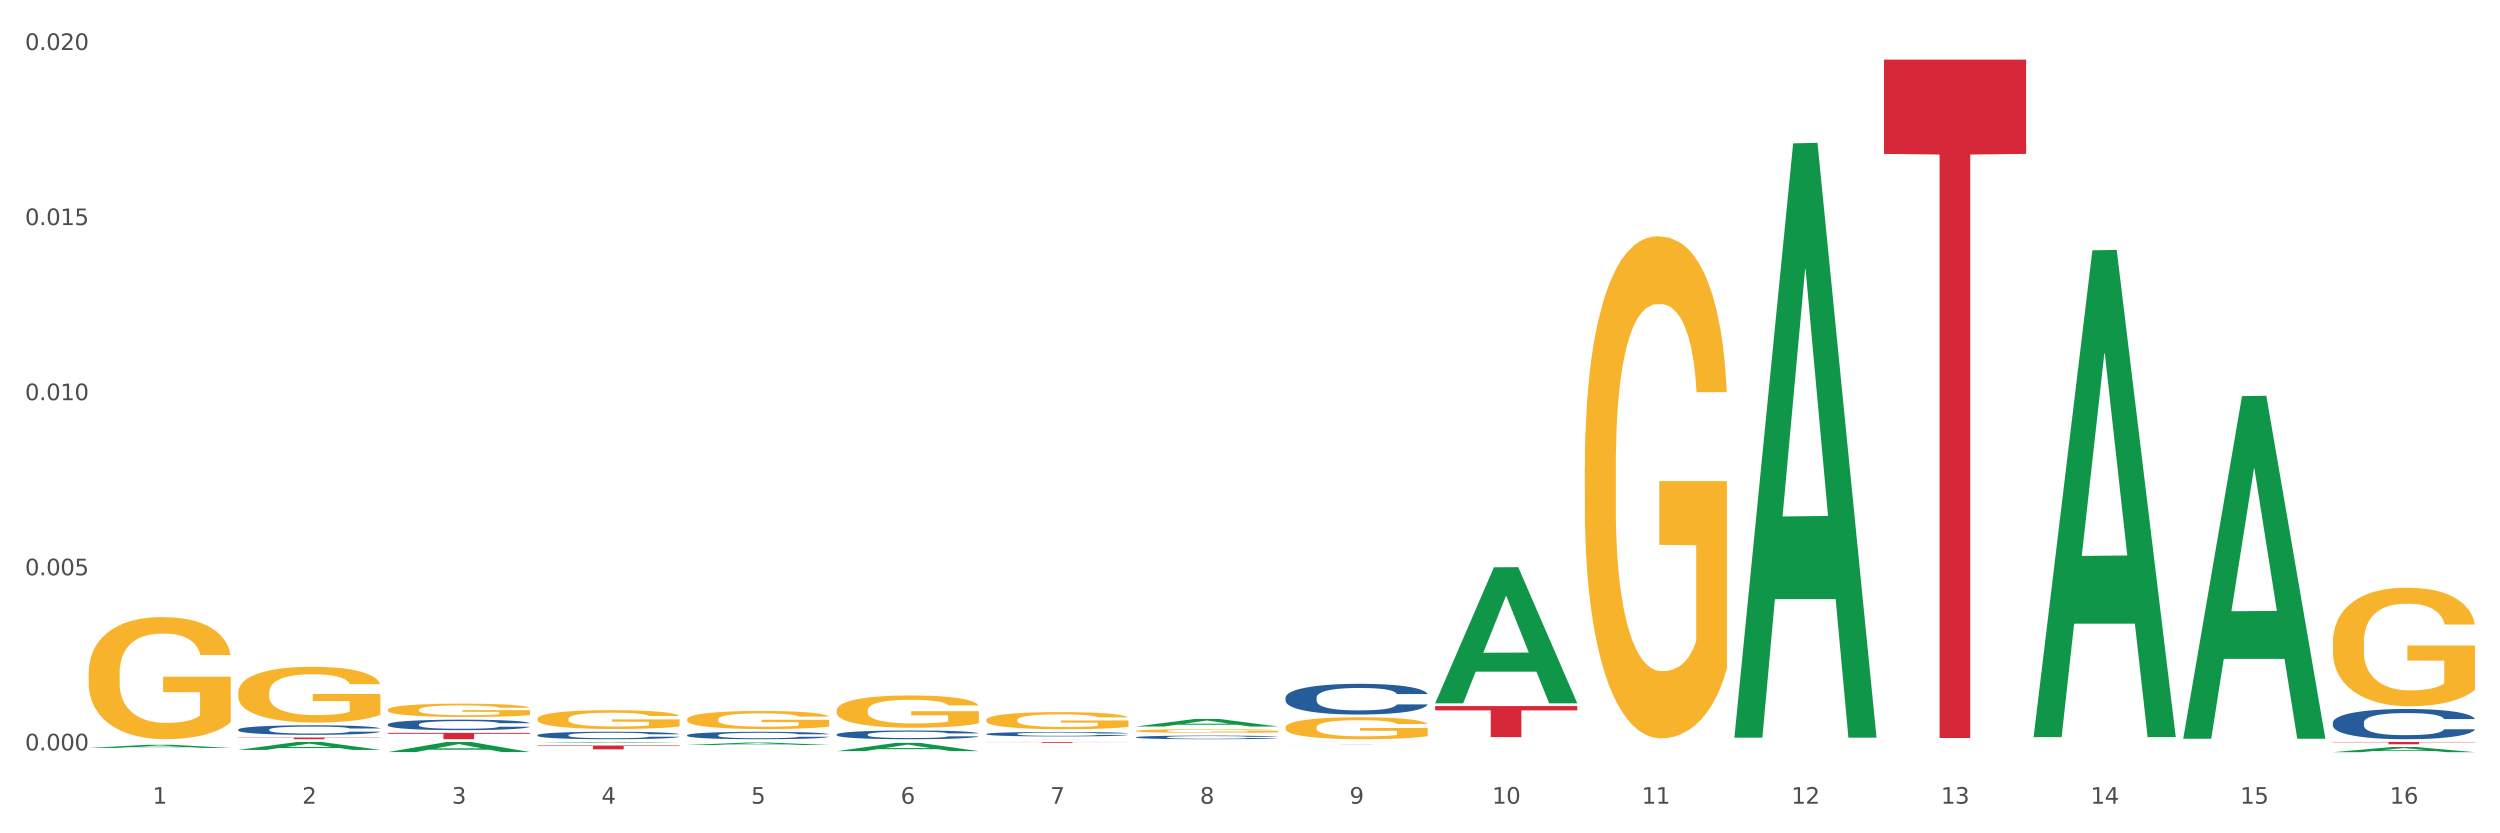 <?xml version="1.0" encoding="utf-8" standalone="no"?>
<!DOCTYPE svg PUBLIC "-//W3C//DTD SVG 1.1//EN"
  "http://www.w3.org/Graphics/SVG/1.1/DTD/svg11.dtd">
<svg xmlns:xlink="http://www.w3.org/1999/xlink" width="1080pt" height="360pt" viewBox="0 0 1080 360" xmlns="http://www.w3.org/2000/svg" version="1.1">
 <rect x="0" y="0" width="1080" height="360" fill="#333333" stroke="none"/>
 <defs>
  <style type="text/css">*{stroke-linejoin: round; stroke-linecap: butt}</style>
 </defs>
 <g id="figure_1">
  <g id="patch_1">
   <path d="M 0 360 
L 1080 360 
L 1080 0 
L 0 0 
z
" style="fill: #ffffff; stroke: #ffffff; stroke-linejoin: miter"/>
  </g>
  <g id="axes_1">
   <g id="matplotlib.axis_1">
    <g id="xtick_1">
     <g id="text_1">
      <!-- 1 -->
      <g style="fill: #4d4d4d" transform="translate(65.93 347.204) scale(0.096 -0.096)">
       <defs>
        <path id="DejaVuSans-31" d="M 794 531 
L 1825 531 
L 1825 4091 
L 703 3866 
L 703 4441 
L 1819 4666 
L 2450 4666 
L 2450 531 
L 3481 531 
L 3481 0 
L 794 0 
L 794 531 
z
" transform="scale(0.016)"/>
       </defs>
       <use xlink:href="#DejaVuSans-31"/>
      </g>
     </g>
    </g>
    <g id="xtick_2">
     <g id="text_2">
      <!-- 2 -->
      <g style="fill: #4d4d4d" transform="translate(130.565 347.204) scale(0.096 -0.096)">
       <defs>
        <path id="DejaVuSans-32" d="M 1228 531 
L 3431 531 
L 3431 0 
L 469 0 
L 469 531 
Q 828 903 1448 1529 
Q 2069 2156 2228 2338 
Q 2531 2678 2651 2914 
Q 2772 3150 2772 3378 
Q 2772 3750 2511 3984 
Q 2250 4219 1831 4219 
Q 1534 4219 1204 4116 
Q 875 4013 500 3803 
L 500 4441 
Q 881 4594 1212 4672 
Q 1544 4750 1819 4750 
Q 2544 4750 2975 4387 
Q 3406 4025 3406 3419 
Q 3406 3131 3298 2873 
Q 3191 2616 2906 2266 
Q 2828 2175 2409 1742 
Q 1991 1309 1228 531 
z
" transform="scale(0.016)"/>
       </defs>
       <use xlink:href="#DejaVuSans-32"/>
      </g>
     </g>
    </g>
    <g id="xtick_3">
     <g id="text_3">
      <!-- 3 -->
      <g style="fill: #4d4d4d" transform="translate(195.199 347.204) scale(0.096 -0.096)">
       <defs>
        <path id="DejaVuSans-33" d="M 2597 2516 
Q 3050 2419 3304 2112 
Q 3559 1806 3559 1356 
Q 3559 666 3084 287 
Q 2609 -91 1734 -91 
Q 1441 -91 1130 -33 
Q 819 25 488 141 
L 488 750 
Q 750 597 1062 519 
Q 1375 441 1716 441 
Q 2309 441 2620 675 
Q 2931 909 2931 1356 
Q 2931 1769 2642 2001 
Q 2353 2234 1838 2234 
L 1294 2234 
L 1294 2753 
L 1863 2753 
Q 2328 2753 2575 2939 
Q 2822 3125 2822 3475 
Q 2822 3834 2567 4026 
Q 2313 4219 1838 4219 
Q 1578 4219 1281 4162 
Q 984 4106 628 3988 
L 628 4550 
Q 988 4650 1302 4700 
Q 1616 4750 1894 4750 
Q 2613 4750 3031 4423 
Q 3450 4097 3450 3541 
Q 3450 3153 3228 2886 
Q 3006 2619 2597 2516 
z
" transform="scale(0.016)"/>
       </defs>
       <use xlink:href="#DejaVuSans-33"/>
      </g>
     </g>
    </g>
    <g id="xtick_4">
     <g id="text_4">
      <!-- 4 -->
      <g style="fill: #4d4d4d" transform="translate(259.833 347.204) scale(0.096 -0.096)">
       <defs>
        <path id="DejaVuSans-34" d="M 2419 4116 
L 825 1625 
L 2419 1625 
L 2419 4116 
z
M 2253 4666 
L 3047 4666 
L 3047 1625 
L 3713 1625 
L 3713 1100 
L 3047 1100 
L 3047 0 
L 2419 0 
L 2419 1100 
L 313 1100 
L 313 1709 
L 2253 4666 
z
" transform="scale(0.016)"/>
       </defs>
       <use xlink:href="#DejaVuSans-34"/>
      </g>
     </g>
    </g>
    <g id="xtick_5">
     <g id="text_5">
      <!-- 5 -->
      <g style="fill: #4d4d4d" transform="translate(324.467 347.204) scale(0.096 -0.096)">
       <defs>
        <path id="DejaVuSans-35" d="M 691 4666 
L 3169 4666 
L 3169 4134 
L 1269 4134 
L 1269 2991 
Q 1406 3038 1543 3061 
Q 1681 3084 1819 3084 
Q 2600 3084 3056 2656 
Q 3513 2228 3513 1497 
Q 3513 744 3044 326 
Q 2575 -91 1722 -91 
Q 1428 -91 1123 -41 
Q 819 9 494 109 
L 494 744 
Q 775 591 1075 516 
Q 1375 441 1709 441 
Q 2250 441 2565 725 
Q 2881 1009 2881 1497 
Q 2881 1984 2565 2268 
Q 2250 2553 1709 2553 
Q 1456 2553 1204 2497 
Q 953 2441 691 2322 
L 691 4666 
z
" transform="scale(0.016)"/>
       </defs>
       <use xlink:href="#DejaVuSans-35"/>
      </g>
     </g>
    </g>
    <g id="xtick_6">
     <g id="text_6">
      <!-- 6 -->
      <g style="fill: #4d4d4d" transform="translate(389.102 347.204) scale(0.096 -0.096)">
       <defs>
        <path id="DejaVuSans-36" d="M 2113 2584 
Q 1688 2584 1439 2293 
Q 1191 2003 1191 1497 
Q 1191 994 1439 701 
Q 1688 409 2113 409 
Q 2538 409 2786 701 
Q 3034 994 3034 1497 
Q 3034 2003 2786 2293 
Q 2538 2584 2113 2584 
z
M 3366 4563 
L 3366 3988 
Q 3128 4100 2886 4159 
Q 2644 4219 2406 4219 
Q 1781 4219 1451 3797 
Q 1122 3375 1075 2522 
Q 1259 2794 1537 2939 
Q 1816 3084 2150 3084 
Q 2853 3084 3261 2657 
Q 3669 2231 3669 1497 
Q 3669 778 3244 343 
Q 2819 -91 2113 -91 
Q 1303 -91 875 529 
Q 447 1150 447 2328 
Q 447 3434 972 4092 
Q 1497 4750 2381 4750 
Q 2619 4750 2861 4703 
Q 3103 4656 3366 4563 
z
" transform="scale(0.016)"/>
       </defs>
       <use xlink:href="#DejaVuSans-36"/>
      </g>
     </g>
    </g>
    <g id="xtick_7">
     <g id="text_7">
      <!-- 7 -->
      <g style="fill: #4d4d4d" transform="translate(453.736 347.204) scale(0.096 -0.096)">
       <defs>
        <path id="DejaVuSans-37" d="M 525 4666 
L 3525 4666 
L 3525 4397 
L 1831 0 
L 1172 0 
L 2766 4134 
L 525 4134 
L 525 4666 
z
" transform="scale(0.016)"/>
       </defs>
       <use xlink:href="#DejaVuSans-37"/>
      </g>
     </g>
    </g>
    <g id="xtick_8">
     <g id="text_8">
      <!-- 8 -->
      <g style="fill: #4d4d4d" transform="translate(518.37 347.204) scale(0.096 -0.096)">
       <defs>
        <path id="DejaVuSans-38" d="M 2034 2216 
Q 1584 2216 1326 1975 
Q 1069 1734 1069 1313 
Q 1069 891 1326 650 
Q 1584 409 2034 409 
Q 2484 409 2743 651 
Q 3003 894 3003 1313 
Q 3003 1734 2745 1975 
Q 2488 2216 2034 2216 
z
M 1403 2484 
Q 997 2584 770 2862 
Q 544 3141 544 3541 
Q 544 4100 942 4425 
Q 1341 4750 2034 4750 
Q 2731 4750 3128 4425 
Q 3525 4100 3525 3541 
Q 3525 3141 3298 2862 
Q 3072 2584 2669 2484 
Q 3125 2378 3379 2068 
Q 3634 1759 3634 1313 
Q 3634 634 3220 271 
Q 2806 -91 2034 -91 
Q 1263 -91 848 271 
Q 434 634 434 1313 
Q 434 1759 690 2068 
Q 947 2378 1403 2484 
z
M 1172 3481 
Q 1172 3119 1398 2916 
Q 1625 2713 2034 2713 
Q 2441 2713 2670 2916 
Q 2900 3119 2900 3481 
Q 2900 3844 2670 4047 
Q 2441 4250 2034 4250 
Q 1625 4250 1398 4047 
Q 1172 3844 1172 3481 
z
" transform="scale(0.016)"/>
       </defs>
       <use xlink:href="#DejaVuSans-38"/>
      </g>
     </g>
    </g>
    <g id="xtick_9">
     <g id="text_9">
      <!-- 9 -->
      <g style="fill: #4d4d4d" transform="translate(583.005 347.204) scale(0.096 -0.096)">
       <defs>
        <path id="DejaVuSans-39" d="M 703 97 
L 703 672 
Q 941 559 1184 500 
Q 1428 441 1663 441 
Q 2288 441 2617 861 
Q 2947 1281 2994 2138 
Q 2813 1869 2534 1725 
Q 2256 1581 1919 1581 
Q 1219 1581 811 2004 
Q 403 2428 403 3163 
Q 403 3881 828 4315 
Q 1253 4750 1959 4750 
Q 2769 4750 3195 4129 
Q 3622 3509 3622 2328 
Q 3622 1225 3098 567 
Q 2575 -91 1691 -91 
Q 1453 -91 1209 -44 
Q 966 3 703 97 
z
M 1959 2075 
Q 2384 2075 2632 2365 
Q 2881 2656 2881 3163 
Q 2881 3666 2632 3958 
Q 2384 4250 1959 4250 
Q 1534 4250 1286 3958 
Q 1038 3666 1038 3163 
Q 1038 2656 1286 2365 
Q 1534 2075 1959 2075 
z
" transform="scale(0.016)"/>
       </defs>
       <use xlink:href="#DejaVuSans-39"/>
      </g>
     </g>
    </g>
    <g id="xtick_10">
     <g id="text_10">
      <!-- 10 -->
      <g style="fill: #4d4d4d" transform="translate(644.585 347.204) scale(0.096 -0.096)">
       <defs>
        <path id="DejaVuSans-30" d="M 2034 4250 
Q 1547 4250 1301 3770 
Q 1056 3291 1056 2328 
Q 1056 1369 1301 889 
Q 1547 409 2034 409 
Q 2525 409 2770 889 
Q 3016 1369 3016 2328 
Q 3016 3291 2770 3770 
Q 2525 4250 2034 4250 
z
M 2034 4750 
Q 2819 4750 3233 4129 
Q 3647 3509 3647 2328 
Q 3647 1150 3233 529 
Q 2819 -91 2034 -91 
Q 1250 -91 836 529 
Q 422 1150 422 2328 
Q 422 3509 836 4129 
Q 1250 4750 2034 4750 
z
" transform="scale(0.016)"/>
       </defs>
       <use xlink:href="#DejaVuSans-31"/>
       <use xlink:href="#DejaVuSans-30" transform="translate(63.623 0)"/>
      </g>
     </g>
    </g>
    <g id="xtick_11">
     <g id="text_11">
      <!-- 11 -->
      <g style="fill: #4d4d4d" transform="translate(709.219 347.204) scale(0.096 -0.096)">
       <use xlink:href="#DejaVuSans-31"/>
       <use xlink:href="#DejaVuSans-31" transform="translate(63.623 0)"/>
      </g>
     </g>
    </g>
    <g id="xtick_12">
     <g id="text_12">
      <!-- 12 -->
      <g style="fill: #4d4d4d" transform="translate(773.854 347.204) scale(0.096 -0.096)">
       <use xlink:href="#DejaVuSans-31"/>
       <use xlink:href="#DejaVuSans-32" transform="translate(63.623 0)"/>
      </g>
     </g>
    </g>
    <g id="xtick_13">
     <g id="text_13">
      <!-- 13 -->
      <g style="fill: #4d4d4d" transform="translate(838.488 347.204) scale(0.096 -0.096)">
       <use xlink:href="#DejaVuSans-31"/>
       <use xlink:href="#DejaVuSans-33" transform="translate(63.623 0)"/>
      </g>
     </g>
    </g>
    <g id="xtick_14">
     <g id="text_14">
      <!-- 14 -->
      <g style="fill: #4d4d4d" transform="translate(903.122 347.204) scale(0.096 -0.096)">
       <use xlink:href="#DejaVuSans-31"/>
       <use xlink:href="#DejaVuSans-34" transform="translate(63.623 0)"/>
      </g>
     </g>
    </g>
    <g id="xtick_15">
     <g id="text_15">
      <!-- 15 -->
      <g style="fill: #4d4d4d" transform="translate(967.756 347.204) scale(0.096 -0.096)">
       <use xlink:href="#DejaVuSans-31"/>
       <use xlink:href="#DejaVuSans-35" transform="translate(63.623 0)"/>
      </g>
     </g>
    </g>
    <g id="xtick_16">
     <g id="text_16">
      <!-- 16 -->
      <g style="fill: #4d4d4d" transform="translate(1032.391 347.204) scale(0.096 -0.096)">
       <use xlink:href="#DejaVuSans-31"/>
       <use xlink:href="#DejaVuSans-36" transform="translate(63.623 0)"/>
      </g>
     </g>
    </g>
    <g id="xtick_17"/>
    <g id="xtick_18"/>
    <g id="xtick_19"/>
    <g id="xtick_20"/>
    <g id="xtick_21"/>
    <g id="xtick_22"/>
    <g id="xtick_23"/>
    <g id="xtick_24"/>
    <g id="xtick_25"/>
    <g id="xtick_26"/>
    <g id="xtick_27"/>
    <g id="xtick_28"/>
    <g id="xtick_29"/>
    <g id="xtick_30"/>
    <g id="xtick_31"/>
   </g>
   <g id="matplotlib.axis_2">
    <g id="ytick_1">
     <g id="text_17">
      <!-- 0.000 -->
      <g style="fill: #4d4d4d" transform="translate(10.8 324.17) scale(0.096 -0.096)">
       <defs>
        <path id="DejaVuSans-2e" d="M 684 794 
L 1344 794 
L 1344 0 
L 684 0 
L 684 794 
z
" transform="scale(0.016)"/>
       </defs>
       <use xlink:href="#DejaVuSans-30"/>
       <use xlink:href="#DejaVuSans-2e" transform="translate(63.623 0)"/>
       <use xlink:href="#DejaVuSans-30" transform="translate(95.41 0)"/>
       <use xlink:href="#DejaVuSans-30" transform="translate(159.033 0)"/>
       <use xlink:href="#DejaVuSans-30" transform="translate(222.656 0)"/>
      </g>
     </g>
    </g>
    <g id="ytick_2">
     <g id="text_18">
      <!-- 0.005 -->
      <g style="fill: #4d4d4d" transform="translate(10.8 248.526) scale(0.096 -0.096)">
       <use xlink:href="#DejaVuSans-30"/>
       <use xlink:href="#DejaVuSans-2e" transform="translate(63.623 0)"/>
       <use xlink:href="#DejaVuSans-30" transform="translate(95.41 0)"/>
       <use xlink:href="#DejaVuSans-30" transform="translate(159.033 0)"/>
       <use xlink:href="#DejaVuSans-35" transform="translate(222.656 0)"/>
      </g>
     </g>
    </g>
    <g id="ytick_3">
     <g id="text_19">
      <!-- 0.010 -->
      <g style="fill: #4d4d4d" transform="translate(10.8 172.882) scale(0.096 -0.096)">
       <use xlink:href="#DejaVuSans-30"/>
       <use xlink:href="#DejaVuSans-2e" transform="translate(63.623 0)"/>
       <use xlink:href="#DejaVuSans-30" transform="translate(95.41 0)"/>
       <use xlink:href="#DejaVuSans-31" transform="translate(159.033 0)"/>
       <use xlink:href="#DejaVuSans-30" transform="translate(222.656 0)"/>
      </g>
     </g>
    </g>
    <g id="ytick_4">
     <g id="text_20">
      <!-- 0.015 -->
      <g style="fill: #4d4d4d" transform="translate(10.8 97.239) scale(0.096 -0.096)">
       <use xlink:href="#DejaVuSans-30"/>
       <use xlink:href="#DejaVuSans-2e" transform="translate(63.623 0)"/>
       <use xlink:href="#DejaVuSans-30" transform="translate(95.41 0)"/>
       <use xlink:href="#DejaVuSans-31" transform="translate(159.033 0)"/>
       <use xlink:href="#DejaVuSans-35" transform="translate(222.656 0)"/>
      </g>
     </g>
    </g>
    <g id="ytick_5">
     <g id="text_21">
      <!-- 0.020 -->
      <g style="fill: #4d4d4d" transform="translate(10.8 21.595) scale(0.096 -0.096)">
       <use xlink:href="#DejaVuSans-30"/>
       <use xlink:href="#DejaVuSans-2e" transform="translate(63.623 0)"/>
       <use xlink:href="#DejaVuSans-30" transform="translate(95.41 0)"/>
       <use xlink:href="#DejaVuSans-32" transform="translate(159.033 0)"/>
       <use xlink:href="#DejaVuSans-30" transform="translate(222.656 0)"/>
      </g>
     </g>
    </g>
    <g id="ytick_6"/>
    <g id="ytick_7"/>
    <g id="ytick_8"/>
    <g id="ytick_9"/>
   </g>
   <g id="PolyCollection_1">
    <path d="M 38.283 323.099 
L 38.346 323.098 
L 63.667 321.744 
L 74.175 321.743 
L 99.686 323.102 
L 87.532 323.102 
L 82.024 322.785 
L 55.881 322.785 
L 55.691 322.79 
L 50.374 323.102 
L 38.283 323.102 
L 38.283 323.099 
L 59.173 322.596 
L 78.733 322.595 
L 69.048 322.032 
L 68.921 322.03 
L 68.794 322.034 
L 59.109 322.595 
L 59.173 322.596 
L 38.283 323.099 
z
" clip-path="url(#p4796545a7e)" style="fill: #109648"/>
    <path d="M 619.992 305.03 
L 681.394 305.03 
L 681.394 306.895 
L 657.241 306.907 
L 657.241 318.446 
L 644 318.446 
L 644 306.907 
L 619.992 306.895 
L 619.992 305.043 
L 619.992 305.03 
z
" clip-path="url(#p4796545a7e)" style="fill: #d62839"/>
    <path d="M 555.357 321.714 
L 616.76 321.714 
L 616.76 321.722 
L 592.606 321.722 
L 592.606 321.77 
L 579.365 321.77 
L 579.365 321.722 
L 555.357 321.722 
L 555.357 321.714 
L 555.357 321.714 
z
" clip-path="url(#p4796545a7e)" style="fill: #d62839"/>
    <path d="M 426.089 320.523 
L 487.491 320.523 
L 487.491 320.572 
L 463.338 320.572 
L 463.338 320.876 
L 450.097 320.876 
L 450.097 320.572 
L 426.089 320.572 
L 426.089 320.523 
L 426.089 320.523 
z
" clip-path="url(#p4796545a7e)" style="fill: #d62839"/>
    <path d="M 232.186 322.068 
L 293.588 322.068 
L 293.588 322.297 
L 269.435 322.298 
L 269.435 323.717 
L 256.194 323.717 
L 256.194 322.298 
L 232.186 322.297 
L 232.186 322.069 
L 232.186 322.068 
z
" clip-path="url(#p4796545a7e)" style="fill: #d62839"/>
    <path d="M 167.552 316.612 
L 228.954 316.612 
L 228.954 316.992 
L 204.801 316.995 
L 204.801 319.344 
L 191.56 319.344 
L 191.56 316.995 
L 167.552 316.992 
L 167.552 316.615 
L 167.552 316.612 
z
" clip-path="url(#p4796545a7e)" style="fill: #d62839"/>
    <path d="M 102.917 318.628 
L 164.32 318.628 
L 164.32 318.727 
L 140.166 318.728 
L 140.166 319.344 
L 126.925 319.344 
L 126.925 318.728 
L 102.917 318.727 
L 102.917 318.629 
L 102.917 318.628 
z
" clip-path="url(#p4796545a7e)" style="fill: #d62839"/>
    <path d="M 102.917 315.178 
L 102.99 315.174 
L 102.99 315.069 
L 103.208 314.926 
L 104.006 314.662 
L 105.022 314.462 
L 106.764 314.229 
L 107.708 314.131 
L 108.941 314.022 
L 111.482 313.845 
L 114.385 313.694 
L 116.417 313.611 
L 117.941 313.559 
L 121.353 313.464 
L 123.312 313.423 
L 125.344 313.389 
L 127.086 313.367 
L 129.99 313.34 
L 132.312 313.329 
L 134.998 313.325 
L 137.248 313.329 
L 140.223 313.344 
L 144.578 313.389 
L 146.247 313.415 
L 148.497 313.461 
L 150.82 313.521 
L 152.707 313.581 
L 154.884 313.668 
L 157.134 313.781 
L 159.312 313.924 
L 160.836 314.056 
L 162.07 314.195 
L 163.159 314.364 
L 163.957 314.549 
L 164.32 314.703 
L 151.038 314.703 
L 150.675 314.564 
L 149.949 314.413 
L 149.223 314.312 
L 148.425 314.229 
L 147.191 314.135 
L 146.102 314.075 
L 144.288 314.003 
L 142.618 313.958 
L 141.239 313.931 
L 139.57 313.909 
L 136.014 313.886 
L 133.473 313.886 
L 131.877 313.894 
L 129.917 313.913 
L 128.248 313.939 
L 126.288 313.984 
L 124.764 314.033 
L 123.24 314.097 
L 122.369 314.142 
L 121.062 314.225 
L 120.191 314.293 
L 119.03 314.41 
L 118.377 314.493 
L 117.216 314.707 
L 116.707 314.865 
L 116.49 314.975 
L 116.345 315.095 
L 116.345 315.683 
L 116.78 315.946 
L 117.143 316.059 
L 117.724 316.187 
L 118.812 316.353 
L 120.409 316.515 
L 122.078 316.632 
L 123.457 316.703 
L 124.764 316.756 
L 126.07 316.797 
L 127.667 316.835 
L 128.973 316.858 
L 130.933 316.88 
L 133.256 316.891 
L 135.07 316.891 
L 138.772 316.873 
L 140.441 316.854 
L 142.038 316.827 
L 143.78 316.786 
L 145.159 316.741 
L 145.957 316.707 
L 147.264 316.635 
L 148.28 316.56 
L 149.151 316.473 
L 149.731 316.398 
L 150.385 316.285 
L 150.893 316.157 
L 151.038 316.089 
L 164.32 316.089 
L 164.03 316.225 
L 163.521 316.357 
L 162.505 316.534 
L 161.707 316.635 
L 160.473 316.76 
L 159.167 316.865 
L 157.352 316.982 
L 155.683 317.068 
L 153.941 317.144 
L 152.054 317.212 
L 148.643 317.306 
L 147.409 317.332 
L 144.796 317.377 
L 142.764 317.404 
L 139.788 317.43 
L 136.74 317.445 
L 133.546 317.449 
L 130.715 317.441 
L 127.594 317.419 
L 125.635 317.396 
L 123.457 317.362 
L 120.917 317.309 
L 118.522 317.245 
L 116.272 317.17 
L 114.167 317.084 
L 112.208 316.986 
L 109.667 316.824 
L 107.78 316.665 
L 106.401 316.519 
L 105.458 316.394 
L 104.514 316.236 
L 104.006 316.127 
L 103.208 315.863 
L 102.917 315.619 
L 102.917 315.178 
z
" clip-path="url(#p4796545a7e)" style="fill: #255c99"/>
    <path d="M 167.552 312.939 
L 167.624 312.935 
L 167.624 312.819 
L 167.842 312.662 
L 168.64 312.372 
L 169.656 312.153 
L 171.398 311.897 
L 172.342 311.789 
L 173.576 311.669 
L 176.116 311.475 
L 179.019 311.309 
L 181.051 311.218 
L 182.576 311.16 
L 185.987 311.057 
L 187.947 311.011 
L 189.979 310.974 
L 191.721 310.949 
L 194.624 310.92 
L 196.946 310.908 
L 199.632 310.904 
L 201.882 310.908 
L 204.858 310.924 
L 209.212 310.974 
L 210.882 311.003 
L 213.132 311.053 
L 215.454 311.119 
L 217.341 311.185 
L 219.519 311.28 
L 221.769 311.404 
L 223.946 311.561 
L 225.47 311.706 
L 226.704 311.859 
L 227.793 312.045 
L 228.591 312.248 
L 228.954 312.418 
L 215.672 312.418 
L 215.309 312.265 
L 214.583 312.099 
L 213.858 311.988 
L 213.059 311.897 
L 211.825 311.793 
L 210.737 311.727 
L 208.922 311.648 
L 207.253 311.599 
L 205.874 311.57 
L 204.204 311.545 
L 200.648 311.52 
L 198.108 311.52 
L 196.511 311.528 
L 194.551 311.549 
L 192.882 311.578 
L 190.922 311.628 
L 189.398 311.681 
L 187.874 311.752 
L 187.003 311.801 
L 185.697 311.892 
L 184.826 311.967 
L 183.664 312.095 
L 183.011 312.186 
L 181.85 312.422 
L 181.342 312.596 
L 181.124 312.716 
L 180.979 312.848 
L 180.979 313.493 
L 181.414 313.783 
L 181.777 313.907 
L 182.358 314.048 
L 183.447 314.23 
L 185.043 314.408 
L 186.713 314.536 
L 188.092 314.614 
L 189.398 314.672 
L 190.705 314.718 
L 192.301 314.759 
L 193.608 314.784 
L 195.567 314.809 
L 197.89 314.821 
L 199.704 314.821 
L 203.406 314.8 
L 205.075 314.78 
L 206.672 314.751 
L 208.414 314.705 
L 209.793 314.656 
L 210.591 314.618 
L 211.898 314.54 
L 212.914 314.457 
L 213.785 314.362 
L 214.366 314.279 
L 215.019 314.155 
L 215.527 314.015 
L 215.672 313.94 
L 228.954 313.94 
L 228.664 314.089 
L 228.156 314.234 
L 227.14 314.428 
L 226.341 314.54 
L 225.107 314.676 
L 223.801 314.792 
L 221.987 314.92 
L 220.317 315.016 
L 218.575 315.098 
L 216.688 315.173 
L 213.277 315.276 
L 212.043 315.305 
L 209.43 315.355 
L 207.398 315.384 
L 204.422 315.413 
L 201.374 315.429 
L 198.18 315.433 
L 195.35 315.425 
L 192.229 315.4 
L 190.269 315.375 
L 188.092 315.338 
L 185.551 315.28 
L 183.156 315.21 
L 180.906 315.127 
L 178.801 315.032 
L 176.842 314.925 
L 174.302 314.747 
L 172.414 314.573 
L 171.035 314.412 
L 170.092 314.275 
L 169.148 314.101 
L 168.64 313.981 
L 167.842 313.692 
L 167.552 313.423 
L 167.552 312.939 
z
" clip-path="url(#p4796545a7e)" style="fill: #255c99"/>
    <path d="M 232.186 317.565 
L 232.258 317.562 
L 232.258 317.479 
L 232.476 317.367 
L 233.275 317.161 
L 234.291 317.004 
L 236.033 316.822 
L 236.976 316.745 
L 238.21 316.659 
L 240.75 316.521 
L 243.654 316.403 
L 245.686 316.338 
L 247.21 316.296 
L 250.621 316.223 
L 252.581 316.19 
L 254.613 316.164 
L 256.355 316.146 
L 259.258 316.125 
L 261.581 316.116 
L 264.266 316.113 
L 266.516 316.116 
L 269.492 316.128 
L 273.847 316.164 
L 275.516 316.184 
L 277.766 316.22 
L 280.089 316.267 
L 281.976 316.314 
L 284.153 316.382 
L 286.403 316.47 
L 288.58 316.583 
L 290.105 316.686 
L 291.338 316.795 
L 292.427 316.928 
L 293.226 317.072 
L 293.588 317.193 
L 280.306 317.193 
L 279.943 317.084 
L 279.218 316.966 
L 278.492 316.886 
L 277.693 316.822 
L 276.46 316.748 
L 275.371 316.701 
L 273.556 316.645 
L 271.887 316.609 
L 270.508 316.588 
L 268.839 316.571 
L 265.282 316.553 
L 262.742 316.553 
L 261.145 316.559 
L 259.186 316.574 
L 257.516 316.594 
L 255.557 316.63 
L 254.032 316.668 
L 252.508 316.718 
L 251.637 316.754 
L 250.331 316.819 
L 249.46 316.872 
L 248.299 316.963 
L 247.645 317.028 
L 246.484 317.196 
L 245.976 317.32 
L 245.758 317.406 
L 245.613 317.5 
L 245.613 317.96 
L 246.049 318.167 
L 246.412 318.255 
L 246.992 318.356 
L 248.081 318.485 
L 249.678 318.612 
L 251.347 318.704 
L 252.726 318.76 
L 254.032 318.801 
L 255.339 318.833 
L 256.936 318.863 
L 258.242 318.881 
L 260.202 318.898 
L 262.524 318.907 
L 264.339 318.907 
L 268.04 318.892 
L 269.71 318.878 
L 271.306 318.857 
L 273.048 318.825 
L 274.427 318.789 
L 275.226 318.763 
L 276.532 318.707 
L 277.548 318.648 
L 278.419 318.58 
L 279 318.521 
L 279.653 318.432 
L 280.161 318.332 
L 280.306 318.279 
L 293.588 318.279 
L 293.298 318.385 
L 292.79 318.488 
L 291.774 318.627 
L 290.976 318.707 
L 289.742 318.804 
L 288.435 318.887 
L 286.621 318.978 
L 284.951 319.046 
L 283.21 319.105 
L 281.322 319.158 
L 277.911 319.232 
L 276.677 319.252 
L 274.064 319.288 
L 272.032 319.308 
L 269.056 319.329 
L 266.008 319.341 
L 262.815 319.344 
L 259.984 319.338 
L 256.863 319.32 
L 254.903 319.303 
L 252.726 319.276 
L 250.186 319.235 
L 247.791 319.185 
L 245.541 319.126 
L 243.436 319.058 
L 241.476 318.981 
L 238.936 318.854 
L 237.049 318.73 
L 235.67 318.615 
L 234.726 318.518 
L 233.783 318.394 
L 233.275 318.308 
L 232.476 318.102 
L 232.186 317.91 
L 232.186 317.565 
z
" clip-path="url(#p4796545a7e)" style="fill: #255c99"/>
    <path d="M 296.82 317.581 
L 296.893 317.578 
L 296.893 317.496 
L 297.11 317.385 
L 297.909 317.18 
L 298.925 317.026 
L 300.667 316.844 
L 301.61 316.768 
L 302.844 316.683 
L 305.385 316.546 
L 308.288 316.429 
L 310.32 316.365 
L 311.844 316.324 
L 315.255 316.251 
L 317.215 316.219 
L 319.247 316.192 
L 320.989 316.175 
L 323.892 316.154 
L 326.215 316.146 
L 328.9 316.143 
L 331.15 316.146 
L 334.126 316.157 
L 338.481 316.192 
L 340.15 316.213 
L 342.4 316.248 
L 344.723 316.295 
L 346.61 316.341 
L 348.787 316.409 
L 351.037 316.496 
L 353.215 316.607 
L 354.739 316.71 
L 355.973 316.818 
L 357.061 316.949 
L 357.86 317.093 
L 358.223 317.213 
L 344.941 317.213 
L 344.578 317.104 
L 343.852 316.988 
L 343.126 316.909 
L 342.328 316.844 
L 341.094 316.771 
L 340.005 316.724 
L 338.191 316.669 
L 336.521 316.634 
L 335.142 316.613 
L 333.473 316.596 
L 329.917 316.578 
L 327.376 316.578 
L 325.78 316.584 
L 323.82 316.599 
L 322.151 316.619 
L 320.191 316.654 
L 318.667 316.692 
L 317.143 316.742 
L 316.272 316.777 
L 314.965 316.841 
L 314.094 316.894 
L 312.933 316.985 
L 312.28 317.049 
L 311.118 317.216 
L 310.61 317.338 
L 310.393 317.423 
L 310.247 317.517 
L 310.247 317.973 
L 310.683 318.177 
L 311.046 318.265 
L 311.626 318.364 
L 312.715 318.493 
L 314.312 318.619 
L 315.981 318.709 
L 317.36 318.765 
L 318.667 318.806 
L 319.973 318.838 
L 321.57 318.867 
L 322.876 318.885 
L 324.836 318.902 
L 327.159 318.911 
L 328.973 318.911 
L 332.675 318.897 
L 334.344 318.882 
L 335.941 318.861 
L 337.683 318.829 
L 339.062 318.794 
L 339.86 318.768 
L 341.166 318.712 
L 342.183 318.654 
L 343.054 318.587 
L 343.634 318.528 
L 344.287 318.44 
L 344.795 318.341 
L 344.941 318.288 
L 358.223 318.288 
L 357.932 318.394 
L 357.424 318.496 
L 356.408 318.633 
L 355.61 318.712 
L 354.376 318.809 
L 353.07 318.891 
L 351.255 318.981 
L 349.586 319.049 
L 347.844 319.107 
L 345.957 319.16 
L 342.546 319.233 
L 341.312 319.253 
L 338.699 319.288 
L 336.667 319.309 
L 333.691 319.329 
L 330.642 319.341 
L 327.449 319.344 
L 324.618 319.338 
L 321.497 319.32 
L 319.538 319.303 
L 317.36 319.277 
L 314.82 319.236 
L 312.425 319.186 
L 310.175 319.127 
L 308.07 319.06 
L 306.11 318.984 
L 303.57 318.859 
L 301.683 318.736 
L 300.304 318.622 
L 299.36 318.525 
L 298.417 318.402 
L 297.909 318.318 
L 297.11 318.113 
L 296.82 317.923 
L 296.82 317.581 
z
" clip-path="url(#p4796545a7e)" style="fill: #255c99"/>
    <path d="M 361.454 317.268 
L 361.527 317.264 
L 361.527 317.168 
L 361.745 317.037 
L 362.543 316.796 
L 363.559 316.613 
L 365.301 316.4 
L 366.245 316.31 
L 367.479 316.21 
L 370.019 316.049 
L 372.922 315.911 
L 374.954 315.835 
L 376.479 315.787 
L 379.89 315.701 
L 381.849 315.663 
L 383.882 315.632 
L 385.624 315.611 
L 388.527 315.587 
L 390.849 315.577 
L 393.535 315.573 
L 395.785 315.577 
L 398.761 315.591 
L 403.115 315.632 
L 404.785 315.656 
L 407.035 315.697 
L 409.357 315.752 
L 411.244 315.808 
L 413.422 315.887 
L 415.672 315.99 
L 417.849 316.121 
L 419.373 316.241 
L 420.607 316.369 
L 421.696 316.524 
L 422.494 316.692 
L 422.857 316.834 
L 409.575 316.834 
L 409.212 316.706 
L 408.486 316.569 
L 407.76 316.476 
L 406.962 316.4 
L 405.728 316.314 
L 404.64 316.259 
L 402.825 316.193 
L 401.156 316.152 
L 399.777 316.128 
L 398.107 316.107 
L 394.551 316.086 
L 392.011 316.086 
L 390.414 316.093 
L 388.454 316.111 
L 386.785 316.135 
L 384.825 316.176 
L 383.301 316.221 
L 381.777 316.279 
L 380.906 316.321 
L 379.599 316.396 
L 378.728 316.458 
L 377.567 316.565 
L 376.914 316.641 
L 375.753 316.837 
L 375.245 316.982 
L 375.027 317.082 
L 374.882 317.192 
L 374.882 317.729 
L 375.317 317.97 
L 375.68 318.073 
L 376.261 318.19 
L 377.349 318.342 
L 378.946 318.49 
L 380.616 318.597 
L 381.995 318.662 
L 383.301 318.71 
L 384.607 318.748 
L 386.204 318.783 
L 387.511 318.803 
L 389.47 318.824 
L 391.793 318.834 
L 393.607 318.834 
L 397.309 318.817 
L 398.978 318.8 
L 400.575 318.776 
L 402.317 318.738 
L 403.696 318.696 
L 404.494 318.665 
L 405.801 318.6 
L 406.817 318.531 
L 407.688 318.452 
L 408.268 318.383 
L 408.922 318.28 
L 409.43 318.163 
L 409.575 318.101 
L 422.857 318.101 
L 422.567 318.225 
L 422.059 318.345 
L 421.043 318.507 
L 420.244 318.6 
L 419.01 318.714 
L 417.704 318.81 
L 415.889 318.917 
L 414.22 318.996 
L 412.478 319.065 
L 410.591 319.127 
L 407.18 319.213 
L 405.946 319.237 
L 403.333 319.278 
L 401.301 319.303 
L 398.325 319.327 
L 395.277 319.34 
L 392.083 319.344 
L 389.253 319.337 
L 386.132 319.316 
L 384.172 319.296 
L 381.995 319.265 
L 379.454 319.216 
L 377.059 319.158 
L 374.809 319.089 
L 372.704 319.01 
L 370.745 318.92 
L 368.204 318.772 
L 366.317 318.628 
L 364.938 318.493 
L 363.995 318.38 
L 363.051 318.235 
L 362.543 318.135 
L 361.745 317.894 
L 361.454 317.67 
L 361.454 317.268 
z
" clip-path="url(#p4796545a7e)" style="fill: #255c99"/>
    <path d="M 426.089 317.072 
L 426.161 317.07 
L 426.161 317.021 
L 426.379 316.954 
L 427.177 316.83 
L 428.194 316.737 
L 429.936 316.628 
L 430.879 316.582 
L 432.113 316.531 
L 434.653 316.448 
L 437.556 316.377 
L 439.589 316.339 
L 441.113 316.314 
L 444.524 316.27 
L 446.484 316.25 
L 448.516 316.235 
L 450.258 316.224 
L 453.161 316.212 
L 455.484 316.206 
L 458.169 316.205 
L 460.419 316.206 
L 463.395 316.213 
L 467.75 316.235 
L 469.419 316.247 
L 471.669 316.268 
L 473.991 316.296 
L 475.879 316.324 
L 478.056 316.365 
L 480.306 316.418 
L 482.483 316.485 
L 484.008 316.547 
L 485.241 316.612 
L 486.33 316.691 
L 487.128 316.777 
L 487.491 316.85 
L 474.209 316.85 
L 473.846 316.785 
L 473.121 316.714 
L 472.395 316.666 
L 471.596 316.628 
L 470.362 316.584 
L 469.274 316.555 
L 467.459 316.522 
L 465.79 316.501 
L 464.411 316.488 
L 462.742 316.478 
L 459.185 316.467 
L 456.645 316.467 
L 455.048 316.471 
L 453.088 316.48 
L 451.419 316.492 
L 449.459 316.513 
L 447.935 316.536 
L 446.411 316.566 
L 445.54 316.587 
L 444.234 316.626 
L 443.363 316.658 
L 442.202 316.712 
L 441.548 316.751 
L 440.387 316.851 
L 439.879 316.926 
L 439.661 316.977 
L 439.516 317.033 
L 439.516 317.308 
L 439.952 317.431 
L 440.314 317.484 
L 440.895 317.544 
L 441.984 317.622 
L 443.581 317.698 
L 445.25 317.752 
L 446.629 317.786 
L 447.935 317.81 
L 449.242 317.83 
L 450.839 317.847 
L 452.145 317.858 
L 454.105 317.868 
L 456.427 317.874 
L 458.242 317.874 
L 461.943 317.865 
L 463.613 317.856 
L 465.209 317.844 
L 466.951 317.824 
L 468.33 317.803 
L 469.129 317.787 
L 470.435 317.754 
L 471.451 317.719 
L 472.322 317.678 
L 472.903 317.643 
L 473.556 317.59 
L 474.064 317.53 
L 474.209 317.498 
L 487.491 317.498 
L 487.201 317.562 
L 486.693 317.623 
L 485.677 317.706 
L 484.878 317.754 
L 483.645 317.812 
L 482.338 317.861 
L 480.524 317.916 
L 478.854 317.957 
L 477.112 317.992 
L 475.225 318.024 
L 471.814 318.068 
L 470.58 318.08 
L 467.967 318.101 
L 465.935 318.113 
L 462.959 318.126 
L 459.911 318.133 
L 456.717 318.135 
L 453.887 318.131 
L 450.766 318.121 
L 448.806 318.11 
L 446.629 318.094 
L 444.089 318.069 
L 441.693 318.039 
L 439.443 318.004 
L 437.339 317.964 
L 435.379 317.918 
L 432.839 317.842 
L 430.952 317.768 
L 429.573 317.699 
L 428.629 317.641 
L 427.686 317.567 
L 427.177 317.516 
L 426.379 317.393 
L 426.089 317.278 
L 426.089 317.072 
z
" clip-path="url(#p4796545a7e)" style="fill: #255c99"/>
    <path d="M 490.723 318.481 
L 490.796 318.479 
L 490.796 318.439 
L 491.013 318.385 
L 491.812 318.285 
L 492.828 318.209 
L 494.57 318.12 
L 495.513 318.083 
L 496.747 318.041 
L 499.287 317.974 
L 502.191 317.917 
L 504.223 317.885 
L 505.747 317.865 
L 509.158 317.83 
L 511.118 317.814 
L 513.15 317.801 
L 514.892 317.792 
L 517.795 317.782 
L 520.118 317.778 
L 522.803 317.777 
L 525.053 317.778 
L 528.029 317.784 
L 532.384 317.801 
L 534.053 317.811 
L 536.303 317.828 
L 538.626 317.851 
L 540.513 317.874 
L 542.69 317.907 
L 544.94 317.95 
L 547.118 318.004 
L 548.642 318.054 
L 549.876 318.107 
L 550.964 318.172 
L 551.763 318.242 
L 552.126 318.301 
L 538.844 318.301 
L 538.481 318.248 
L 537.755 318.19 
L 537.029 318.152 
L 536.231 318.12 
L 534.997 318.084 
L 533.908 318.062 
L 532.094 318.034 
L 530.424 318.017 
L 529.045 318.007 
L 527.376 317.999 
L 523.819 317.99 
L 521.279 317.99 
L 519.682 317.993 
L 517.723 318 
L 516.053 318.01 
L 514.094 318.027 
L 512.57 318.046 
L 511.045 318.07 
L 510.174 318.087 
L 508.868 318.119 
L 507.997 318.145 
L 506.836 318.189 
L 506.183 318.22 
L 505.021 318.302 
L 504.513 318.362 
L 504.296 318.404 
L 504.15 318.449 
L 504.15 318.673 
L 504.586 318.773 
L 504.949 318.816 
L 505.529 318.864 
L 506.618 318.927 
L 508.215 318.989 
L 509.884 319.033 
L 511.263 319.06 
L 512.57 319.08 
L 513.876 319.096 
L 515.473 319.111 
L 516.779 319.119 
L 518.739 319.128 
L 521.061 319.132 
L 522.876 319.132 
L 526.578 319.125 
L 528.247 319.118 
L 529.844 319.108 
L 531.586 319.092 
L 532.965 319.075 
L 533.763 319.062 
L 535.069 319.035 
L 536.085 319.006 
L 536.956 318.973 
L 537.537 318.945 
L 538.19 318.902 
L 538.698 318.853 
L 538.844 318.827 
L 552.126 318.827 
L 551.835 318.879 
L 551.327 318.929 
L 550.311 318.996 
L 549.513 319.035 
L 548.279 319.082 
L 546.972 319.122 
L 545.158 319.166 
L 543.489 319.199 
L 541.747 319.228 
L 539.86 319.254 
L 536.448 319.289 
L 535.215 319.299 
L 532.602 319.317 
L 530.569 319.327 
L 527.594 319.337 
L 524.545 319.342 
L 521.352 319.344 
L 518.521 319.341 
L 515.4 319.332 
L 513.441 319.324 
L 511.263 319.311 
L 508.723 319.291 
L 506.328 319.267 
L 504.078 319.238 
L 501.973 319.205 
L 500.013 319.168 
L 497.473 319.106 
L 495.586 319.046 
L 494.207 318.99 
L 493.263 318.943 
L 492.32 318.883 
L 491.812 318.841 
L 491.013 318.741 
L 490.723 318.648 
L 490.723 318.481 
z
" clip-path="url(#p4796545a7e)" style="fill: #255c99"/>
    <path d="M 555.357 301.369 
L 555.43 301.357 
L 555.43 301.018 
L 555.648 300.557 
L 556.446 299.709 
L 557.462 299.067 
L 559.204 298.315 
L 560.148 298 
L 561.381 297.649 
L 563.922 297.079 
L 566.825 296.594 
L 568.857 296.328 
L 570.381 296.158 
L 573.793 295.855 
L 575.752 295.722 
L 577.785 295.613 
L 579.526 295.54 
L 582.43 295.455 
L 584.752 295.419 
L 587.438 295.407 
L 589.688 295.419 
L 592.663 295.467 
L 597.018 295.613 
L 598.688 295.697 
L 600.938 295.843 
L 603.26 296.037 
L 605.147 296.231 
L 607.325 296.509 
L 609.575 296.873 
L 611.752 297.334 
L 613.276 297.758 
L 614.51 298.206 
L 615.599 298.751 
L 616.397 299.345 
L 616.76 299.842 
L 603.478 299.842 
L 603.115 299.394 
L 602.389 298.909 
L 601.663 298.582 
L 600.865 298.315 
L 599.631 298.012 
L 598.542 297.818 
L 596.728 297.588 
L 595.059 297.443 
L 593.68 297.358 
L 592.01 297.285 
L 588.454 297.212 
L 585.913 297.212 
L 584.317 297.237 
L 582.357 297.297 
L 580.688 297.382 
L 578.728 297.527 
L 577.204 297.685 
L 575.68 297.891 
L 574.809 298.036 
L 573.502 298.303 
L 572.631 298.521 
L 571.47 298.897 
L 570.817 299.164 
L 569.656 299.854 
L 569.148 300.363 
L 568.93 300.715 
L 568.785 301.103 
L 568.785 302.993 
L 569.22 303.842 
L 569.583 304.205 
L 570.164 304.617 
L 571.252 305.15 
L 572.849 305.672 
L 574.518 306.047 
L 575.897 306.278 
L 577.204 306.447 
L 578.51 306.581 
L 580.107 306.702 
L 581.414 306.774 
L 583.373 306.847 
L 585.696 306.884 
L 587.51 306.884 
L 591.212 306.823 
L 592.881 306.762 
L 594.478 306.677 
L 596.22 306.544 
L 597.599 306.399 
L 598.397 306.29 
L 599.704 306.059 
L 600.72 305.817 
L 601.591 305.538 
L 602.171 305.296 
L 602.825 304.932 
L 603.333 304.52 
L 603.478 304.302 
L 616.76 304.302 
L 616.47 304.738 
L 615.962 305.163 
L 614.945 305.732 
L 614.147 306.059 
L 612.913 306.459 
L 611.607 306.799 
L 609.792 307.174 
L 608.123 307.453 
L 606.381 307.696 
L 604.494 307.914 
L 601.083 308.217 
L 599.849 308.301 
L 597.236 308.447 
L 595.204 308.532 
L 592.228 308.617 
L 589.18 308.665 
L 585.986 308.677 
L 583.155 308.653 
L 580.035 308.58 
L 578.075 308.508 
L 575.897 308.398 
L 573.357 308.229 
L 570.962 308.023 
L 568.712 307.78 
L 566.607 307.502 
L 564.648 307.187 
L 562.107 306.665 
L 560.22 306.156 
L 558.841 305.684 
L 557.898 305.284 
L 556.954 304.775 
L 556.446 304.423 
L 555.648 303.575 
L 555.357 302.787 
L 555.357 301.369 
z
" clip-path="url(#p4796545a7e)" style="fill: #255c99"/>
    <path d="M 1007.797 312.152 
L 1007.87 312.14 
L 1007.87 311.806 
L 1008.088 311.353 
L 1008.886 310.518 
L 1009.902 309.886 
L 1011.644 309.146 
L 1012.588 308.836 
L 1013.822 308.49 
L 1016.362 307.93 
L 1019.265 307.453 
L 1021.297 307.19 
L 1022.821 307.023 
L 1026.233 306.725 
L 1028.192 306.594 
L 1030.225 306.487 
L 1031.967 306.415 
L 1034.87 306.332 
L 1037.192 306.296 
L 1039.878 306.284 
L 1042.128 306.296 
L 1045.103 306.344 
L 1049.458 306.487 
L 1051.128 306.57 
L 1053.378 306.713 
L 1055.7 306.904 
L 1057.587 307.095 
L 1059.765 307.369 
L 1062.015 307.727 
L 1064.192 308.18 
L 1065.716 308.598 
L 1066.95 309.039 
L 1068.039 309.576 
L 1068.837 310.16 
L 1069.2 310.649 
L 1055.918 310.649 
L 1055.555 310.208 
L 1054.829 309.731 
L 1054.103 309.409 
L 1053.305 309.146 
L 1052.071 308.848 
L 1050.982 308.657 
L 1049.168 308.431 
L 1047.499 308.288 
L 1046.12 308.204 
L 1044.45 308.133 
L 1040.894 308.061 
L 1038.354 308.061 
L 1036.757 308.085 
L 1034.797 308.145 
L 1033.128 308.228 
L 1031.168 308.371 
L 1029.644 308.526 
L 1028.12 308.729 
L 1027.249 308.872 
L 1025.942 309.134 
L 1025.071 309.349 
L 1023.91 309.719 
L 1023.257 309.981 
L 1022.096 310.661 
L 1021.588 311.162 
L 1021.37 311.508 
L 1021.225 311.89 
L 1021.225 313.75 
L 1021.66 314.585 
L 1022.023 314.943 
L 1022.604 315.348 
L 1023.692 315.873 
L 1025.289 316.386 
L 1026.959 316.756 
L 1028.338 316.982 
L 1029.644 317.149 
L 1030.95 317.28 
L 1032.547 317.4 
L 1033.854 317.471 
L 1035.813 317.543 
L 1038.136 317.579 
L 1039.95 317.579 
L 1043.652 317.519 
L 1045.321 317.459 
L 1046.918 317.376 
L 1048.66 317.245 
L 1050.039 317.102 
L 1050.837 316.994 
L 1052.144 316.768 
L 1053.16 316.529 
L 1054.031 316.255 
L 1054.611 316.016 
L 1055.265 315.658 
L 1055.773 315.253 
L 1055.918 315.038 
L 1069.2 315.038 
L 1068.91 315.468 
L 1068.402 315.885 
L 1067.386 316.446 
L 1066.587 316.768 
L 1065.353 317.161 
L 1064.047 317.495 
L 1062.232 317.865 
L 1060.563 318.139 
L 1058.821 318.378 
L 1056.934 318.592 
L 1053.523 318.891 
L 1052.289 318.974 
L 1049.676 319.117 
L 1047.644 319.201 
L 1044.668 319.284 
L 1041.62 319.332 
L 1038.426 319.344 
L 1035.596 319.32 
L 1032.475 319.248 
L 1030.515 319.177 
L 1028.338 319.07 
L 1025.797 318.903 
L 1023.402 318.7 
L 1021.152 318.461 
L 1019.047 318.187 
L 1017.088 317.877 
L 1014.547 317.364 
L 1012.66 316.863 
L 1011.281 316.398 
L 1010.338 316.004 
L 1009.394 315.503 
L 1008.886 315.157 
L 1008.088 314.323 
L 1007.797 313.547 
L 1007.797 312.152 
z
" clip-path="url(#p4796545a7e)" style="fill: #255c99"/>
    <path d="M 1007.797 277.554 
L 1007.87 277.507 
L 1007.87 275.823 
L 1008.015 274.373 
L 1008.74 270.865 
L 1009.827 267.964 
L 1010.625 266.421 
L 1011.422 265.158 
L 1012.365 263.895 
L 1013.524 262.585 
L 1015.627 260.667 
L 1016.932 259.685 
L 1018.527 258.656 
L 1021.426 257.159 
L 1023.529 256.317 
L 1025.703 255.615 
L 1029.256 254.773 
L 1031.576 254.399 
L 1034.04 254.119 
L 1037.013 253.931 
L 1039.26 253.885 
L 1044.19 254.025 
L 1048.394 254.446 
L 1050.424 254.773 
L 1053.034 255.335 
L 1054.411 255.709 
L 1056.659 256.457 
L 1058.978 257.44 
L 1060.573 258.282 
L 1062.966 259.872 
L 1064.778 261.462 
L 1066.445 263.427 
L 1067.315 264.784 
L 1067.968 266.047 
L 1068.548 267.497 
L 1069.128 269.789 
L 1056.079 269.789 
L 1055.571 268.151 
L 1054.774 266.608 
L 1053.614 265.111 
L 1052.599 264.176 
L 1050.859 263.006 
L 1049.264 262.258 
L 1047.597 261.696 
L 1045.567 261.229 
L 1043.972 260.995 
L 1041.725 260.808 
L 1037.303 260.854 
L 1034.33 261.229 
L 1032.3 261.696 
L 1030.996 262.117 
L 1029.836 262.585 
L 1028.531 263.24 
L 1027.008 264.222 
L 1025.921 265.111 
L 1024.834 266.234 
L 1023.964 267.356 
L 1023.166 268.666 
L 1022.514 270.069 
L 1022.006 271.519 
L 1021.571 273.297 
L 1021.209 276.244 
L 1021.209 282.652 
L 1021.354 284.102 
L 1021.716 286.02 
L 1022.151 287.47 
L 1022.876 289.201 
L 1023.529 290.37 
L 1024.761 292.054 
L 1026.138 293.458 
L 1027.226 294.346 
L 1028.313 295.095 
L 1030.198 296.124 
L 1032.3 296.966 
L 1034.113 297.48 
L 1036.578 297.948 
L 1038.245 298.135 
L 1039.695 298.229 
L 1043.247 298.229 
L 1045.784 298.088 
L 1048.612 297.761 
L 1050.786 297.34 
L 1052.599 296.825 
L 1054.629 295.983 
L 1055.934 295.188 
L 1055.934 285.412 
L 1039.985 285.365 
L 1039.985 278.863 
L 1069.2 278.863 
L 1069.2 297.948 
L 1067.968 298.93 
L 1066.59 299.819 
L 1065.14 300.614 
L 1062.966 301.597 
L 1060.356 302.532 
L 1058.036 303.187 
L 1055.571 303.748 
L 1052.671 304.263 
L 1048.902 304.731 
L 1046.582 304.918 
L 1043.682 305.058 
L 1040.275 305.105 
L 1037.303 305.011 
L 1034.403 304.777 
L 1031.358 304.356 
L 1028.386 303.748 
L 1026.138 303.14 
L 1023.891 302.392 
L 1021.499 301.41 
L 1019.614 300.474 
L 1018.164 299.632 
L 1016.569 298.556 
L 1014.829 297.153 
L 1013.524 295.89 
L 1012.365 294.58 
L 1011.132 292.896 
L 1010.262 291.446 
L 1009.392 289.622 
L 1008.885 288.265 
L 1008.305 286.16 
L 1007.87 283.214 
L 1007.797 277.554 
z
" clip-path="url(#p4796545a7e)" style="fill: #f7b32b"/>
    <path d="M 684.626 202.292 
L 684.698 202.094 
L 684.698 194.962 
L 684.843 188.821 
L 685.568 173.964 
L 686.656 161.681 
L 687.453 155.144 
L 688.251 149.795 
L 689.193 144.447 
L 690.353 138.9 
L 692.455 130.778 
L 693.76 126.618 
L 695.355 122.259 
L 698.255 115.92 
L 700.357 112.354 
L 702.532 109.383 
L 706.084 105.817 
L 708.404 104.232 
L 710.869 103.044 
L 713.841 102.251 
L 716.088 102.053 
L 721.018 102.647 
L 725.223 104.43 
L 727.253 105.817 
L 729.862 108.194 
L 731.24 109.779 
L 733.487 112.949 
L 735.807 117.109 
L 737.402 120.675 
L 739.794 127.41 
L 741.606 134.145 
L 743.274 142.466 
L 744.144 148.21 
L 744.796 153.559 
L 745.376 159.7 
L 745.956 169.407 
L 732.907 169.407 
L 732.4 162.474 
L 731.602 155.936 
L 730.442 149.597 
L 729.427 145.635 
L 727.687 140.683 
L 726.093 137.513 
L 724.425 135.136 
L 722.395 133.155 
L 720.801 132.164 
L 718.553 131.372 
L 714.131 131.57 
L 711.159 133.155 
L 709.129 135.136 
L 707.824 136.919 
L 706.664 138.9 
L 705.359 141.673 
L 703.837 145.833 
L 702.749 149.597 
L 701.662 154.352 
L 700.792 159.106 
L 699.995 164.653 
L 699.342 170.596 
L 698.835 176.737 
L 698.4 184.265 
L 698.037 196.745 
L 698.037 223.885 
L 698.182 230.026 
L 698.545 238.148 
L 698.98 244.289 
L 699.705 251.619 
L 700.357 256.571 
L 701.59 263.703 
L 702.967 269.646 
L 704.054 273.41 
L 705.142 276.579 
L 707.027 280.938 
L 709.129 284.503 
L 710.941 286.682 
L 713.406 288.663 
L 715.074 289.456 
L 716.523 289.852 
L 720.076 289.852 
L 722.613 289.258 
L 725.44 287.871 
L 727.615 286.088 
L 729.427 283.909 
L 731.457 280.343 
L 732.762 276.976 
L 732.762 235.573 
L 716.813 235.375 
L 716.813 207.839 
L 746.029 207.839 
L 746.029 288.663 
L 744.796 292.824 
L 743.419 296.587 
L 741.969 299.955 
L 739.794 304.115 
L 737.184 308.077 
L 734.864 310.851 
L 732.4 313.228 
L 729.5 315.407 
L 725.73 317.388 
L 723.41 318.18 
L 720.511 318.775 
L 717.103 318.973 
L 714.131 318.577 
L 711.231 317.586 
L 708.187 315.803 
L 705.214 313.228 
L 702.967 310.653 
L 700.72 307.483 
L 698.327 303.323 
L 696.442 299.361 
L 694.993 295.795 
L 693.398 291.239 
L 691.658 285.296 
L 690.353 279.947 
L 689.193 274.4 
L 687.961 267.269 
L 687.091 261.128 
L 686.221 253.402 
L 685.713 247.657 
L 685.133 238.742 
L 684.698 226.262 
L 684.626 202.292 
z
" clip-path="url(#p4796545a7e)" style="fill: #f7b32b"/>
    <path d="M 555.357 314.24 
L 555.43 314.232 
L 555.43 313.92 
L 555.575 313.651 
L 556.3 313.001 
L 557.387 312.464 
L 558.185 312.178 
L 558.982 311.944 
L 559.924 311.71 
L 561.084 311.468 
L 563.187 311.113 
L 564.492 310.931 
L 566.086 310.74 
L 568.986 310.463 
L 571.089 310.307 
L 573.263 310.177 
L 576.816 310.021 
L 579.135 309.952 
L 581.6 309.9 
L 584.573 309.865 
L 586.82 309.856 
L 591.749 309.882 
L 595.954 309.96 
L 597.984 310.021 
L 600.594 310.125 
L 601.971 310.194 
L 604.218 310.333 
L 606.538 310.515 
L 608.133 310.671 
L 610.525 310.965 
L 612.338 311.26 
L 614.005 311.624 
L 614.875 311.875 
L 615.528 312.109 
L 616.107 312.378 
L 616.687 312.802 
L 603.638 312.802 
L 603.131 312.499 
L 602.334 312.213 
L 601.174 311.936 
L 600.159 311.762 
L 598.419 311.546 
L 596.824 311.407 
L 595.157 311.303 
L 593.127 311.217 
L 591.532 311.173 
L 589.285 311.139 
L 584.862 311.147 
L 581.89 311.217 
L 579.86 311.303 
L 578.555 311.381 
L 577.396 311.468 
L 576.091 311.589 
L 574.568 311.771 
L 573.481 311.936 
L 572.393 312.144 
L 571.524 312.352 
L 570.726 312.594 
L 570.074 312.854 
L 569.566 313.123 
L 569.131 313.452 
L 568.769 313.998 
L 568.769 315.185 
L 568.914 315.453 
L 569.276 315.809 
L 569.711 316.077 
L 570.436 316.398 
L 571.089 316.615 
L 572.321 316.926 
L 573.698 317.186 
L 574.786 317.351 
L 575.873 317.49 
L 577.758 317.68 
L 579.86 317.836 
L 581.673 317.932 
L 584.138 318.018 
L 585.805 318.053 
L 587.255 318.07 
L 590.807 318.07 
L 593.344 318.044 
L 596.172 317.983 
L 598.346 317.906 
L 600.159 317.81 
L 602.189 317.654 
L 603.494 317.507 
L 603.494 315.696 
L 587.545 315.687 
L 587.545 314.483 
L 616.76 314.483 
L 616.76 318.018 
L 615.528 318.2 
L 614.15 318.365 
L 612.7 318.512 
L 610.525 318.694 
L 607.916 318.867 
L 605.596 318.989 
L 603.131 319.093 
L 600.231 319.188 
L 596.462 319.275 
L 594.142 319.309 
L 591.242 319.335 
L 587.835 319.344 
L 584.862 319.326 
L 581.963 319.283 
L 578.918 319.205 
L 575.946 319.093 
L 573.698 318.98 
L 571.451 318.841 
L 569.059 318.659 
L 567.174 318.486 
L 565.724 318.33 
L 564.129 318.131 
L 562.389 317.871 
L 561.084 317.637 
L 559.924 317.394 
L 558.692 317.082 
L 557.822 316.814 
L 556.952 316.476 
L 556.445 316.225 
L 555.865 315.835 
L 555.43 315.289 
L 555.357 314.24 
z
" clip-path="url(#p4796545a7e)" style="fill: #f7b32b"/>
    <path d="M 490.723 315.753 
L 490.796 315.752 
L 490.796 315.7 
L 490.941 315.656 
L 491.665 315.548 
L 492.753 315.46 
L 493.55 315.412 
L 494.348 315.374 
L 495.29 315.335 
L 496.45 315.295 
L 498.552 315.236 
L 499.857 315.206 
L 501.452 315.174 
L 504.352 315.128 
L 506.454 315.103 
L 508.629 315.081 
L 512.181 315.055 
L 514.501 315.044 
L 516.966 315.035 
L 519.938 315.029 
L 522.186 315.028 
L 527.115 315.032 
L 531.32 315.045 
L 533.35 315.055 
L 535.959 315.072 
L 537.337 315.084 
L 539.584 315.107 
L 541.904 315.137 
L 543.499 315.163 
L 545.891 315.212 
L 547.703 315.26 
L 549.371 315.32 
L 550.241 315.362 
L 550.893 315.401 
L 551.473 315.445 
L 552.053 315.515 
L 539.004 315.515 
L 538.497 315.465 
L 537.699 315.418 
L 536.539 315.372 
L 535.524 315.343 
L 533.785 315.308 
L 532.19 315.285 
L 530.522 315.267 
L 528.493 315.253 
L 526.898 315.246 
L 524.65 315.24 
L 520.228 315.242 
L 517.256 315.253 
L 515.226 315.267 
L 513.921 315.28 
L 512.761 315.295 
L 511.456 315.315 
L 509.934 315.345 
L 508.847 315.372 
L 507.759 315.406 
L 506.889 315.441 
L 506.092 315.481 
L 505.439 315.524 
L 504.932 315.568 
L 504.497 315.623 
L 504.134 315.713 
L 504.134 315.91 
L 504.279 315.954 
L 504.642 316.013 
L 505.077 316.057 
L 505.802 316.11 
L 506.454 316.146 
L 507.687 316.198 
L 509.064 316.241 
L 510.152 316.268 
L 511.239 316.291 
L 513.124 316.322 
L 515.226 316.348 
L 517.038 316.364 
L 519.503 316.378 
L 521.171 316.384 
L 522.621 316.387 
L 526.173 316.387 
L 528.71 316.383 
L 531.537 316.373 
L 533.712 316.36 
L 535.524 316.344 
L 537.554 316.318 
L 538.859 316.294 
L 538.859 315.994 
L 522.91 315.993 
L 522.91 315.794 
L 552.126 315.794 
L 552.126 316.378 
L 550.893 316.408 
L 549.516 316.436 
L 548.066 316.46 
L 545.891 316.49 
L 543.281 316.519 
L 540.962 316.539 
L 538.497 316.556 
L 535.597 316.572 
L 531.827 316.586 
L 529.507 316.592 
L 526.608 316.596 
L 523.2 316.598 
L 520.228 316.595 
L 517.328 316.588 
L 514.284 316.575 
L 511.311 316.556 
L 509.064 316.537 
L 506.817 316.515 
L 504.424 316.484 
L 502.54 316.456 
L 501.09 316.43 
L 499.495 316.397 
L 497.755 316.354 
L 496.45 316.315 
L 495.29 316.275 
L 494.058 316.224 
L 493.188 316.179 
L 492.318 316.123 
L 491.81 316.082 
L 491.231 316.017 
L 490.796 315.927 
L 490.723 315.753 
z
" clip-path="url(#p4796545a7e)" style="fill: #f7b32b"/>
    <path d="M 426.089 311.047 
L 426.161 311.04 
L 426.161 310.797 
L 426.306 310.587 
L 427.031 310.081 
L 428.119 309.662 
L 428.916 309.439 
L 429.713 309.257 
L 430.656 309.074 
L 431.816 308.885 
L 433.918 308.608 
L 435.223 308.466 
L 436.818 308.318 
L 439.718 308.101 
L 441.82 307.98 
L 443.995 307.878 
L 447.547 307.757 
L 449.867 307.703 
L 452.332 307.662 
L 455.304 307.635 
L 457.551 307.628 
L 462.481 307.649 
L 466.686 307.71 
L 468.715 307.757 
L 471.325 307.838 
L 472.703 307.892 
L 474.95 308 
L 477.27 308.142 
L 478.865 308.263 
L 481.257 308.493 
L 483.069 308.723 
L 484.737 309.007 
L 485.606 309.202 
L 486.259 309.385 
L 486.839 309.594 
L 487.419 309.925 
L 474.37 309.925 
L 473.862 309.689 
L 473.065 309.466 
L 471.905 309.25 
L 470.89 309.115 
L 469.15 308.946 
L 467.555 308.838 
L 465.888 308.757 
L 463.858 308.689 
L 462.263 308.655 
L 460.016 308.628 
L 455.594 308.635 
L 452.622 308.689 
L 450.592 308.757 
L 449.287 308.817 
L 448.127 308.885 
L 446.822 308.98 
L 445.3 309.121 
L 444.212 309.25 
L 443.125 309.412 
L 442.255 309.574 
L 441.458 309.763 
L 440.805 309.966 
L 440.298 310.175 
L 439.863 310.432 
L 439.5 310.858 
L 439.5 311.783 
L 439.645 311.992 
L 440.008 312.269 
L 440.443 312.479 
L 441.168 312.729 
L 441.82 312.898 
L 443.052 313.141 
L 444.43 313.343 
L 445.517 313.472 
L 446.605 313.58 
L 448.489 313.729 
L 450.592 313.85 
L 452.404 313.924 
L 454.869 313.992 
L 456.536 314.019 
L 457.986 314.033 
L 461.538 314.033 
L 464.076 314.012 
L 466.903 313.965 
L 469.078 313.904 
L 470.89 313.83 
L 472.92 313.708 
L 474.225 313.593 
L 474.225 312.182 
L 458.276 312.175 
L 458.276 311.236 
L 487.491 311.236 
L 487.491 313.992 
L 486.259 314.134 
L 484.882 314.262 
L 483.432 314.377 
L 481.257 314.519 
L 478.647 314.654 
L 476.327 314.749 
L 473.862 314.83 
L 470.963 314.904 
L 467.193 314.972 
L 464.873 314.999 
L 461.973 315.019 
L 458.566 315.026 
L 455.594 315.012 
L 452.694 314.978 
L 449.649 314.917 
L 446.677 314.83 
L 444.43 314.742 
L 442.182 314.634 
L 439.79 314.492 
L 437.905 314.357 
L 436.455 314.235 
L 434.861 314.08 
L 433.121 313.877 
L 431.816 313.695 
L 430.656 313.506 
L 429.424 313.262 
L 428.554 313.053 
L 427.684 312.79 
L 427.176 312.594 
L 426.596 312.29 
L 426.161 311.864 
L 426.089 311.047 
z
" clip-path="url(#p4796545a7e)" style="fill: #f7b32b"/>
    <path d="M 361.454 306.889 
L 361.527 306.876 
L 361.527 306.417 
L 361.672 306.022 
L 362.397 305.067 
L 363.484 304.277 
L 364.282 303.856 
L 365.079 303.512 
L 366.022 303.168 
L 367.182 302.811 
L 369.284 302.289 
L 370.589 302.021 
L 372.184 301.741 
L 375.083 301.333 
L 377.186 301.104 
L 379.361 300.912 
L 382.913 300.683 
L 385.233 300.581 
L 387.697 300.505 
L 390.67 300.454 
L 392.917 300.441 
L 397.847 300.479 
L 402.051 300.594 
L 404.081 300.683 
L 406.691 300.836 
L 408.068 300.938 
L 410.316 301.142 
L 412.635 301.409 
L 414.23 301.639 
L 416.623 302.072 
L 418.435 302.505 
L 420.102 303.04 
L 420.972 303.41 
L 421.625 303.754 
L 422.205 304.149 
L 422.785 304.773 
L 409.736 304.773 
L 409.228 304.327 
L 408.431 303.907 
L 407.271 303.499 
L 406.256 303.244 
L 404.516 302.926 
L 402.921 302.722 
L 401.254 302.569 
L 399.224 302.442 
L 397.629 302.378 
L 395.382 302.327 
L 390.96 302.34 
L 387.987 302.442 
L 385.958 302.569 
L 384.653 302.684 
L 383.493 302.811 
L 382.188 302.989 
L 380.665 303.257 
L 379.578 303.499 
L 378.491 303.805 
L 377.621 304.111 
L 376.823 304.468 
L 376.171 304.85 
L 375.663 305.245 
L 375.228 305.729 
L 374.866 306.532 
L 374.866 308.278 
L 375.011 308.673 
L 375.373 309.195 
L 375.808 309.59 
L 376.533 310.062 
L 377.186 310.38 
L 378.418 310.839 
L 379.796 311.221 
L 380.883 311.463 
L 381.97 311.667 
L 383.855 311.948 
L 385.958 312.177 
L 387.77 312.317 
L 390.235 312.445 
L 391.902 312.496 
L 393.352 312.521 
L 396.904 312.521 
L 399.441 312.483 
L 402.269 312.394 
L 404.444 312.279 
L 406.256 312.139 
L 408.286 311.909 
L 409.591 311.693 
L 409.591 309.03 
L 393.642 309.017 
L 393.642 307.246 
L 422.857 307.246 
L 422.857 312.445 
L 421.625 312.712 
L 420.247 312.954 
L 418.797 313.171 
L 416.623 313.439 
L 414.013 313.693 
L 411.693 313.872 
L 409.228 314.025 
L 406.328 314.165 
L 402.559 314.292 
L 400.239 314.343 
L 397.339 314.382 
L 393.932 314.394 
L 390.96 314.369 
L 388.06 314.305 
L 385.015 314.19 
L 382.043 314.025 
L 379.796 313.859 
L 377.548 313.655 
L 375.156 313.388 
L 373.271 313.133 
L 371.821 312.903 
L 370.226 312.61 
L 368.486 312.228 
L 367.182 311.884 
L 366.022 311.527 
L 364.789 311.068 
L 363.919 310.673 
L 363.049 310.176 
L 362.542 309.807 
L 361.962 309.233 
L 361.527 308.431 
L 361.454 306.889 
z
" clip-path="url(#p4796545a7e)" style="fill: #f7b32b"/>
    <path d="M 296.82 310.757 
L 296.893 310.75 
L 296.893 310.493 
L 297.038 310.271 
L 297.763 309.736 
L 298.85 309.293 
L 299.647 309.057 
L 300.445 308.864 
L 301.387 308.672 
L 302.547 308.472 
L 304.65 308.179 
L 305.954 308.029 
L 307.549 307.872 
L 310.449 307.643 
L 312.551 307.515 
L 314.726 307.408 
L 318.278 307.279 
L 320.598 307.222 
L 323.063 307.179 
L 326.035 307.15 
L 328.283 307.143 
L 333.212 307.165 
L 337.417 307.229 
L 339.447 307.279 
L 342.057 307.365 
L 343.434 307.422 
L 345.681 307.536 
L 348.001 307.686 
L 349.596 307.815 
L 351.988 308.057 
L 353.801 308.3 
L 355.468 308.6 
L 356.338 308.807 
L 356.99 309 
L 357.57 309.222 
L 358.15 309.571 
L 345.101 309.571 
L 344.594 309.322 
L 343.796 309.086 
L 342.637 308.857 
L 341.622 308.714 
L 339.882 308.536 
L 338.287 308.422 
L 336.619 308.336 
L 334.59 308.265 
L 332.995 308.229 
L 330.747 308.2 
L 326.325 308.207 
L 323.353 308.265 
L 321.323 308.336 
L 320.018 308.4 
L 318.858 308.472 
L 317.554 308.572 
L 316.031 308.722 
L 314.944 308.857 
L 313.856 309.029 
L 312.986 309.2 
L 312.189 309.4 
L 311.536 309.614 
L 311.029 309.836 
L 310.594 310.107 
L 310.232 310.557 
L 310.232 311.535 
L 310.377 311.757 
L 310.739 312.05 
L 311.174 312.271 
L 311.899 312.535 
L 312.551 312.714 
L 313.784 312.971 
L 315.161 313.185 
L 316.249 313.321 
L 317.336 313.435 
L 319.221 313.592 
L 321.323 313.721 
L 323.136 313.799 
L 325.6 313.871 
L 327.268 313.899 
L 328.718 313.914 
L 332.27 313.914 
L 334.807 313.892 
L 337.634 313.842 
L 339.809 313.778 
L 341.622 313.699 
L 343.651 313.571 
L 344.956 313.449 
L 344.956 311.957 
L 329.008 311.95 
L 329.008 310.957 
L 358.223 310.957 
L 358.223 313.871 
L 356.99 314.021 
L 355.613 314.157 
L 354.163 314.278 
L 351.988 314.428 
L 349.378 314.571 
L 347.059 314.671 
L 344.594 314.756 
L 341.694 314.835 
L 337.924 314.906 
L 335.605 314.935 
L 332.705 314.956 
L 329.298 314.964 
L 326.325 314.949 
L 323.426 314.914 
L 320.381 314.849 
L 317.409 314.756 
L 315.161 314.664 
L 312.914 314.549 
L 310.522 314.399 
L 308.637 314.257 
L 307.187 314.128 
L 305.592 313.964 
L 303.852 313.749 
L 302.547 313.557 
L 301.387 313.357 
L 300.155 313.1 
L 299.285 312.878 
L 298.415 312.6 
L 297.908 312.393 
L 297.328 312.071 
L 296.893 311.621 
L 296.82 310.757 
z
" clip-path="url(#p4796545a7e)" style="fill: #f7b32b"/>
    <path d="M 232.186 310.559 
L 232.258 310.551 
L 232.258 310.284 
L 232.403 310.054 
L 233.128 309.497 
L 234.216 309.036 
L 235.013 308.791 
L 235.811 308.59 
L 236.753 308.39 
L 237.913 308.182 
L 240.015 307.877 
L 241.32 307.721 
L 242.915 307.558 
L 245.815 307.32 
L 247.917 307.186 
L 250.092 307.075 
L 253.644 306.941 
L 255.964 306.882 
L 258.429 306.837 
L 261.401 306.807 
L 263.648 306.8 
L 268.578 306.822 
L 272.783 306.889 
L 274.812 306.941 
L 277.422 307.03 
L 278.8 307.09 
L 281.047 307.209 
L 283.367 307.365 
L 284.962 307.498 
L 287.354 307.751 
L 289.166 308.003 
L 290.834 308.315 
L 291.704 308.531 
L 292.356 308.731 
L 292.936 308.962 
L 293.516 309.326 
L 280.467 309.326 
L 279.96 309.066 
L 279.162 308.821 
L 278.002 308.583 
L 276.987 308.434 
L 275.247 308.249 
L 273.653 308.13 
L 271.985 308.041 
L 269.955 307.966 
L 268.36 307.929 
L 266.113 307.899 
L 261.691 307.907 
L 258.719 307.966 
L 256.689 308.041 
L 255.384 308.107 
L 254.224 308.182 
L 252.919 308.286 
L 251.397 308.442 
L 250.309 308.583 
L 249.222 308.761 
L 248.352 308.939 
L 247.555 309.147 
L 246.902 309.37 
L 246.395 309.601 
L 245.96 309.883 
L 245.597 310.351 
L 245.597 311.369 
L 245.742 311.599 
L 246.105 311.903 
L 246.54 312.134 
L 247.265 312.409 
L 247.917 312.594 
L 249.15 312.862 
L 250.527 313.085 
L 251.614 313.226 
L 252.702 313.345 
L 254.587 313.508 
L 256.689 313.642 
L 258.501 313.724 
L 260.966 313.798 
L 262.633 313.828 
L 264.083 313.842 
L 267.636 313.842 
L 270.173 313.82 
L 273 313.768 
L 275.175 313.701 
L 276.987 313.62 
L 279.017 313.486 
L 280.322 313.36 
L 280.322 311.807 
L 264.373 311.799 
L 264.373 310.767 
L 293.588 310.767 
L 293.588 313.798 
L 292.356 313.954 
L 290.979 314.095 
L 289.529 314.221 
L 287.354 314.377 
L 284.744 314.526 
L 282.424 314.63 
L 279.96 314.719 
L 277.06 314.801 
L 273.29 314.875 
L 270.97 314.905 
L 268.071 314.927 
L 264.663 314.934 
L 261.691 314.92 
L 258.791 314.882 
L 255.746 314.816 
L 252.774 314.719 
L 250.527 314.622 
L 248.28 314.504 
L 245.887 314.348 
L 244.002 314.199 
L 242.553 314.065 
L 240.958 313.894 
L 239.218 313.672 
L 237.913 313.471 
L 236.753 313.263 
L 235.521 312.996 
L 234.651 312.765 
L 233.781 312.476 
L 233.273 312.26 
L 232.693 311.926 
L 232.258 311.458 
L 232.186 310.559 
z
" clip-path="url(#p4796545a7e)" style="fill: #f7b32b"/>
    <path d="M 167.552 306.637 
L 167.624 306.631 
L 167.624 306.443 
L 167.769 306.28 
L 168.494 305.887 
L 169.581 305.562 
L 170.379 305.389 
L 171.176 305.247 
L 172.119 305.106 
L 173.279 304.959 
L 175.381 304.744 
L 176.686 304.634 
L 178.281 304.519 
L 181.18 304.351 
L 183.283 304.256 
L 185.458 304.178 
L 189.01 304.083 
L 191.33 304.041 
L 193.794 304.01 
L 196.767 303.989 
L 199.014 303.984 
L 203.944 304 
L 208.148 304.047 
L 210.178 304.083 
L 212.788 304.146 
L 214.165 304.188 
L 216.413 304.272 
L 218.732 304.382 
L 220.327 304.477 
L 222.72 304.655 
L 224.532 304.833 
L 226.199 305.053 
L 227.069 305.205 
L 227.722 305.347 
L 228.302 305.509 
L 228.882 305.766 
L 215.833 305.766 
L 215.325 305.583 
L 214.528 305.41 
L 213.368 305.242 
L 212.353 305.137 
L 210.613 305.006 
L 209.018 304.922 
L 207.351 304.859 
L 205.321 304.807 
L 203.726 304.781 
L 201.479 304.76 
L 197.057 304.765 
L 194.084 304.807 
L 192.055 304.859 
L 190.75 304.907 
L 189.59 304.959 
L 188.285 305.032 
L 186.763 305.142 
L 185.675 305.242 
L 184.588 305.368 
L 183.718 305.494 
L 182.92 305.641 
L 182.268 305.798 
L 181.76 305.96 
L 181.325 306.16 
L 180.963 306.49 
L 180.963 307.208 
L 181.108 307.371 
L 181.47 307.586 
L 181.905 307.748 
L 182.63 307.942 
L 183.283 308.073 
L 184.515 308.262 
L 185.893 308.419 
L 186.98 308.519 
L 188.067 308.603 
L 189.952 308.718 
L 192.055 308.812 
L 193.867 308.87 
L 196.332 308.923 
L 197.999 308.944 
L 199.449 308.954 
L 203.001 308.954 
L 205.539 308.938 
L 208.366 308.902 
L 210.541 308.854 
L 212.353 308.797 
L 214.383 308.702 
L 215.688 308.613 
L 215.688 307.517 
L 199.739 307.512 
L 199.739 306.783 
L 228.954 306.783 
L 228.954 308.923 
L 227.722 309.033 
L 226.344 309.132 
L 224.894 309.221 
L 222.72 309.332 
L 220.11 309.436 
L 217.79 309.51 
L 215.325 309.573 
L 212.425 309.63 
L 208.656 309.683 
L 206.336 309.704 
L 203.436 309.719 
L 200.029 309.725 
L 197.057 309.714 
L 194.157 309.688 
L 191.112 309.641 
L 188.14 309.573 
L 185.893 309.505 
L 183.645 309.421 
L 181.253 309.311 
L 179.368 309.206 
L 177.918 309.111 
L 176.323 308.991 
L 174.584 308.833 
L 173.279 308.692 
L 172.119 308.545 
L 170.886 308.356 
L 170.016 308.194 
L 169.146 307.989 
L 168.639 307.837 
L 168.059 307.601 
L 167.624 307.271 
L 167.552 306.637 
z
" clip-path="url(#p4796545a7e)" style="fill: #f7b32b"/>
    <path d="M 102.917 299.186 
L 102.99 299.164 
L 102.99 298.371 
L 103.135 297.689 
L 103.86 296.039 
L 104.947 294.675 
L 105.745 293.949 
L 106.542 293.355 
L 107.484 292.76 
L 108.644 292.144 
L 110.747 291.242 
L 112.052 290.78 
L 113.646 290.296 
L 116.546 289.592 
L 118.649 289.196 
L 120.823 288.866 
L 124.376 288.47 
L 126.695 288.294 
L 129.16 288.162 
L 132.132 288.074 
L 134.38 288.052 
L 139.309 288.118 
L 143.514 288.316 
L 145.544 288.47 
L 148.154 288.734 
L 149.531 288.91 
L 151.778 289.262 
L 154.098 289.724 
L 155.693 290.12 
L 158.085 290.868 
L 159.898 291.616 
L 161.565 292.54 
L 162.435 293.179 
L 163.087 293.773 
L 163.667 294.455 
L 164.247 295.533 
L 151.198 295.533 
L 150.691 294.763 
L 149.894 294.037 
L 148.734 293.333 
L 147.719 292.892 
L 145.979 292.342 
L 144.384 291.99 
L 142.717 291.726 
L 140.687 291.506 
L 139.092 291.396 
L 136.845 291.308 
L 132.422 291.33 
L 129.45 291.506 
L 127.42 291.726 
L 126.115 291.924 
L 124.956 292.144 
L 123.651 292.452 
L 122.128 292.914 
L 121.041 293.333 
L 119.953 293.861 
L 119.083 294.389 
L 118.286 295.005 
L 117.634 295.665 
L 117.126 296.347 
L 116.691 297.183 
L 116.329 298.57 
L 116.329 301.584 
L 116.474 302.266 
L 116.836 303.168 
L 117.271 303.851 
L 117.996 304.665 
L 118.649 305.215 
L 119.881 306.007 
L 121.258 306.667 
L 122.346 307.085 
L 123.433 307.437 
L 125.318 307.921 
L 127.42 308.317 
L 129.233 308.559 
L 131.697 308.779 
L 133.365 308.867 
L 134.815 308.911 
L 138.367 308.911 
L 140.904 308.845 
L 143.732 308.691 
L 145.906 308.493 
L 147.719 308.251 
L 149.749 307.855 
L 151.053 307.481 
L 151.053 302.882 
L 135.105 302.86 
L 135.105 299.802 
L 164.32 299.802 
L 164.32 308.779 
L 163.087 309.241 
L 161.71 309.66 
L 160.26 310.034 
L 158.085 310.496 
L 155.476 310.936 
L 153.156 311.244 
L 150.691 311.508 
L 147.791 311.75 
L 144.022 311.97 
L 141.702 312.058 
L 138.802 312.124 
L 135.395 312.146 
L 132.422 312.102 
L 129.523 311.992 
L 126.478 311.794 
L 123.506 311.508 
L 121.258 311.222 
L 119.011 310.87 
L 116.619 310.408 
L 114.734 309.968 
L 113.284 309.572 
L 111.689 309.065 
L 109.949 308.405 
L 108.644 307.811 
L 107.484 307.195 
L 106.252 306.403 
L 105.382 305.721 
L 104.512 304.863 
L 104.005 304.225 
L 103.425 303.234 
L 102.99 301.848 
L 102.917 299.186 
z
" clip-path="url(#p4796545a7e)" style="fill: #f7b32b"/>
    <path d="M 38.283 290.97 
L 38.355 290.922 
L 38.355 289.188 
L 38.5 287.695 
L 39.225 284.082 
L 40.313 281.095 
L 41.11 279.505 
L 41.908 278.205 
L 42.85 276.904 
L 44.01 275.555 
L 46.112 273.58 
L 47.417 272.569 
L 49.012 271.509 
L 51.912 269.967 
L 54.014 269.1 
L 56.189 268.378 
L 59.741 267.51 
L 62.061 267.125 
L 64.526 266.836 
L 67.498 266.643 
L 69.745 266.595 
L 74.675 266.74 
L 78.88 267.173 
L 80.91 267.51 
L 83.519 268.088 
L 84.897 268.474 
L 87.144 269.245 
L 89.464 270.256 
L 91.059 271.123 
L 93.451 272.761 
L 95.263 274.399 
L 96.931 276.422 
L 97.801 277.819 
L 98.453 279.12 
L 99.033 280.613 
L 99.613 282.974 
L 86.564 282.974 
L 86.057 281.288 
L 85.259 279.698 
L 84.099 278.156 
L 83.084 277.193 
L 81.345 275.989 
L 79.75 275.218 
L 78.082 274.64 
L 76.052 274.158 
L 74.458 273.917 
L 72.21 273.725 
L 67.788 273.773 
L 64.816 274.158 
L 62.786 274.64 
L 61.481 275.073 
L 60.321 275.555 
L 59.016 276.23 
L 57.494 277.241 
L 56.407 278.156 
L 55.319 279.313 
L 54.449 280.469 
L 53.652 281.818 
L 52.999 283.263 
L 52.492 284.756 
L 52.057 286.587 
L 51.694 289.622 
L 51.694 296.221 
L 51.839 297.714 
L 52.202 299.69 
L 52.637 301.183 
L 53.362 302.965 
L 54.014 304.17 
L 55.247 305.904 
L 56.624 307.349 
L 57.711 308.264 
L 58.799 309.035 
L 60.684 310.095 
L 62.786 310.962 
L 64.598 311.492 
L 67.063 311.973 
L 68.731 312.166 
L 70.18 312.262 
L 73.733 312.262 
L 76.27 312.118 
L 79.097 311.781 
L 81.272 311.347 
L 83.084 310.817 
L 85.114 309.95 
L 86.419 309.131 
L 86.419 299.063 
L 70.47 299.015 
L 70.47 292.319 
L 99.686 292.319 
L 99.686 311.973 
L 98.453 312.985 
L 97.076 313.9 
L 95.626 314.719 
L 93.451 315.731 
L 90.841 316.694 
L 88.521 317.369 
L 86.057 317.947 
L 83.157 318.477 
L 79.387 318.958 
L 77.067 319.151 
L 74.168 319.296 
L 70.76 319.344 
L 67.788 319.247 
L 64.888 319.007 
L 61.844 318.573 
L 58.871 317.947 
L 56.624 317.321 
L 54.377 316.55 
L 51.984 315.538 
L 50.1 314.575 
L 48.65 313.708 
L 47.055 312.6 
L 45.315 311.155 
L 44.01 309.854 
L 42.85 308.505 
L 41.618 306.771 
L 40.748 305.278 
L 39.878 303.399 
L 39.37 302.002 
L 38.79 299.834 
L 38.355 296.799 
L 38.283 290.97 
z
" clip-path="url(#p4796545a7e)" style="fill: #f7b32b"/>
    <path d="M 1007.797 320.523 
L 1069.2 320.523 
L 1069.2 320.663 
L 1045.046 320.664 
L 1045.046 321.532 
L 1031.806 321.532 
L 1031.806 320.664 
L 1007.797 320.663 
L 1007.797 320.524 
L 1007.797 320.523 
z
" clip-path="url(#p4796545a7e)" style="fill: #d62839"/>
    <path d="M 813.895 25.759 
L 875.297 25.759 
L 875.297 66.485 
L 851.143 66.76 
L 851.143 318.82 
L 837.903 318.82 
L 837.903 66.76 
L 813.895 66.485 
L 813.895 26.035 
L 813.895 25.759 
z
" clip-path="url(#p4796545a7e)" style="fill: #d62839"/>
    <path d="M 102.917 323.957 
L 102.981 323.953 
L 128.301 320.526 
L 138.809 320.523 
L 164.32 323.963 
L 152.166 323.963 
L 146.659 323.162 
L 120.515 323.162 
L 120.325 323.175 
L 115.008 323.963 
L 102.917 323.963 
L 102.917 323.957 
L 123.807 322.684 
L 143.367 322.681 
L 133.682 321.256 
L 133.555 321.25 
L 133.429 321.259 
L 123.744 322.681 
L 123.807 322.684 
L 102.917 323.957 
z
" clip-path="url(#p4796545a7e)" style="fill: #109648"/>
    <path d="M 167.552 324.889 
L 167.615 324.885 
L 192.936 320.527 
L 203.444 320.523 
L 228.954 324.897 
L 216.8 324.897 
L 211.293 323.879 
L 185.149 323.879 
L 184.96 323.895 
L 179.642 324.897 
L 167.552 324.897 
L 167.552 324.889 
L 188.441 323.271 
L 208.001 323.267 
L 198.316 321.455 
L 198.19 321.447 
L 198.063 321.459 
L 188.378 323.267 
L 188.441 323.271 
L 167.552 324.889 
z
" clip-path="url(#p4796545a7e)" style="fill: #109648"/>
    <path d="M 555.357 320.535 
L 555.421 320.535 
L 580.741 320.523 
L 591.249 320.523 
L 616.76 320.535 
L 604.606 320.535 
L 599.099 320.532 
L 572.955 320.532 
L 572.765 320.532 
L 567.448 320.535 
L 555.357 320.535 
L 555.357 320.535 
L 576.247 320.53 
L 595.807 320.53 
L 586.122 320.525 
L 585.995 320.525 
L 585.869 320.525 
L 576.184 320.53 
L 576.247 320.53 
L 555.357 320.535 
z
" clip-path="url(#p4796545a7e)" style="fill: #109648"/>
    <path d="M 490.723 313.843 
L 490.786 313.84 
L 516.107 310.586 
L 526.615 310.583 
L 552.126 313.849 
L 539.972 313.849 
L 534.464 313.088 
L 508.321 313.088 
L 508.131 313.101 
L 502.814 313.849 
L 490.723 313.849 
L 490.723 313.843 
L 511.613 312.634 
L 531.173 312.631 
L 521.488 311.279 
L 521.361 311.273 
L 521.234 311.282 
L 511.549 312.631 
L 511.613 312.634 
L 490.723 313.843 
z
" clip-path="url(#p4796545a7e)" style="fill: #109648"/>
    <path d="M 1007.797 324.945 
L 1007.861 324.943 
L 1033.181 322.714 
L 1043.689 322.711 
L 1069.2 324.95 
L 1057.046 324.95 
L 1051.539 324.428 
L 1025.395 324.428 
L 1025.205 324.437 
L 1019.888 324.95 
L 1007.797 324.95 
L 1007.797 324.945 
L 1028.687 324.117 
L 1048.247 324.115 
L 1038.562 323.188 
L 1038.435 323.184 
L 1038.309 323.191 
L 1028.624 324.115 
L 1028.687 324.117 
L 1007.797 324.945 
z
" clip-path="url(#p4796545a7e)" style="fill: #109648"/>
    <path d="M 619.992 303.741 
L 620.055 303.685 
L 645.376 245.067 
L 655.884 245.012 
L 681.394 303.851 
L 669.24 303.851 
L 663.733 290.15 
L 637.59 290.15 
L 637.4 290.371 
L 632.082 303.851 
L 619.992 303.851 
L 619.992 303.741 
L 640.881 281.973 
L 660.441 281.918 
L 650.756 257.553 
L 650.63 257.443 
L 650.503 257.608 
L 640.818 281.918 
L 640.881 281.973 
L 619.992 303.741 
z
" clip-path="url(#p4796545a7e)" style="fill: #109648"/>
    <path d="M 878.529 318.034 
L 878.592 317.837 
L 903.913 108.139 
L 914.421 107.941 
L 939.931 318.43 
L 927.777 318.43 
L 922.27 269.415 
L 896.127 269.415 
L 895.937 270.205 
L 890.619 318.43 
L 878.529 318.43 
L 878.529 318.034 
L 899.418 240.164 
L 918.979 239.966 
L 909.293 152.806 
L 909.167 152.411 
L 909.04 153.004 
L 899.355 239.966 
L 899.418 240.164 
L 878.529 318.034 
z
" clip-path="url(#p4796545a7e)" style="fill: #109648"/>
    <path d="M 943.163 318.858 
L 943.226 318.719 
L 968.547 171.113 
L 979.055 170.974 
L 1004.566 319.137 
L 992.412 319.137 
L 986.905 284.635 
L 960.761 284.635 
L 960.571 285.191 
L 955.254 319.137 
L 943.163 319.137 
L 943.163 318.858 
L 964.053 264.045 
L 983.613 263.906 
L 973.928 202.554 
L 973.801 202.276 
L 973.675 202.693 
L 963.989 263.906 
L 964.053 264.045 
L 943.163 318.858 
z
" clip-path="url(#p4796545a7e)" style="fill: #109648"/>
    <path d="M 749.26 318.19 
L 749.324 317.949 
L 774.644 61.924 
L 785.152 61.683 
L 810.663 318.673 
L 798.509 318.673 
L 793.002 258.829 
L 766.858 258.829 
L 766.668 259.794 
L 761.351 318.673 
L 749.26 318.673 
L 749.26 318.19 
L 770.15 223.116 
L 789.71 222.875 
L 780.025 116.459 
L 779.898 115.977 
L 779.772 116.701 
L 770.086 222.875 
L 770.15 223.116 
L 749.26 318.19 
z
" clip-path="url(#p4796545a7e)" style="fill: #109648"/>
    <path d="M 232.186 320.888 
L 232.249 320.888 
L 257.57 320.523 
L 268.078 320.523 
L 293.588 320.889 
L 281.435 320.889 
L 275.927 320.803 
L 249.784 320.803 
L 249.594 320.805 
L 244.276 320.889 
L 232.186 320.889 
L 232.186 320.888 
L 253.075 320.753 
L 272.636 320.752 
L 262.95 320.601 
L 262.824 320.6 
L 262.697 320.601 
L 253.012 320.752 
L 253.075 320.753 
L 232.186 320.888 
z
" clip-path="url(#p4796545a7e)" style="fill: #109648"/>
    <path d="M 296.82 321.833 
L 296.883 321.832 
L 322.204 320.789 
L 332.712 320.788 
L 358.223 321.835 
L 346.069 321.835 
L 340.562 321.591 
L 314.418 321.591 
L 314.228 321.595 
L 308.911 321.835 
L 296.82 321.835 
L 296.82 321.833 
L 317.71 321.446 
L 337.27 321.445 
L 327.585 321.011 
L 327.458 321.009 
L 327.332 321.012 
L 317.646 321.445 
L 317.71 321.446 
L 296.82 321.833 
z
" clip-path="url(#p4796545a7e)" style="fill: #109648"/>
    <path d="M 361.454 324.488 
L 361.518 324.485 
L 386.838 320.923 
L 397.346 320.92 
L 422.857 324.495 
L 410.703 324.495 
L 405.196 323.663 
L 379.052 323.663 
L 378.862 323.676 
L 373.545 324.495 
L 361.454 324.495 
L 361.454 324.488 
L 382.344 323.166 
L 401.904 323.162 
L 392.219 321.682 
L 392.092 321.675 
L 391.966 321.685 
L 382.281 323.162 
L 382.344 323.166 
L 361.454 324.488 
z
" clip-path="url(#p4796545a7e)" style="fill: #109648"/>
    <path d="M 426.089 319.344 
L 426.152 319.344 
L 451.473 319.314 
L 461.981 319.314 
L 487.491 319.344 
L 475.337 319.344 
L 469.83 319.337 
L 443.687 319.337 
L 443.497 319.337 
L 438.179 319.344 
L 426.089 319.344 
L 426.089 319.344 
L 446.978 319.333 
L 466.539 319.333 
L 456.853 319.32 
L 456.727 319.32 
L 456.6 319.32 
L 446.915 319.333 
L 446.978 319.333 
L 426.089 319.344 
z
" clip-path="url(#p4796545a7e)" style="fill: #109648"/>
   </g>
  </g>
 </g>
 <defs>
  <clipPath id="p4796545a7e">
   <rect x="38.283" y="10.8" width="1030.917" height="329.109"/>
  </clipPath>
 </defs>
</svg>
